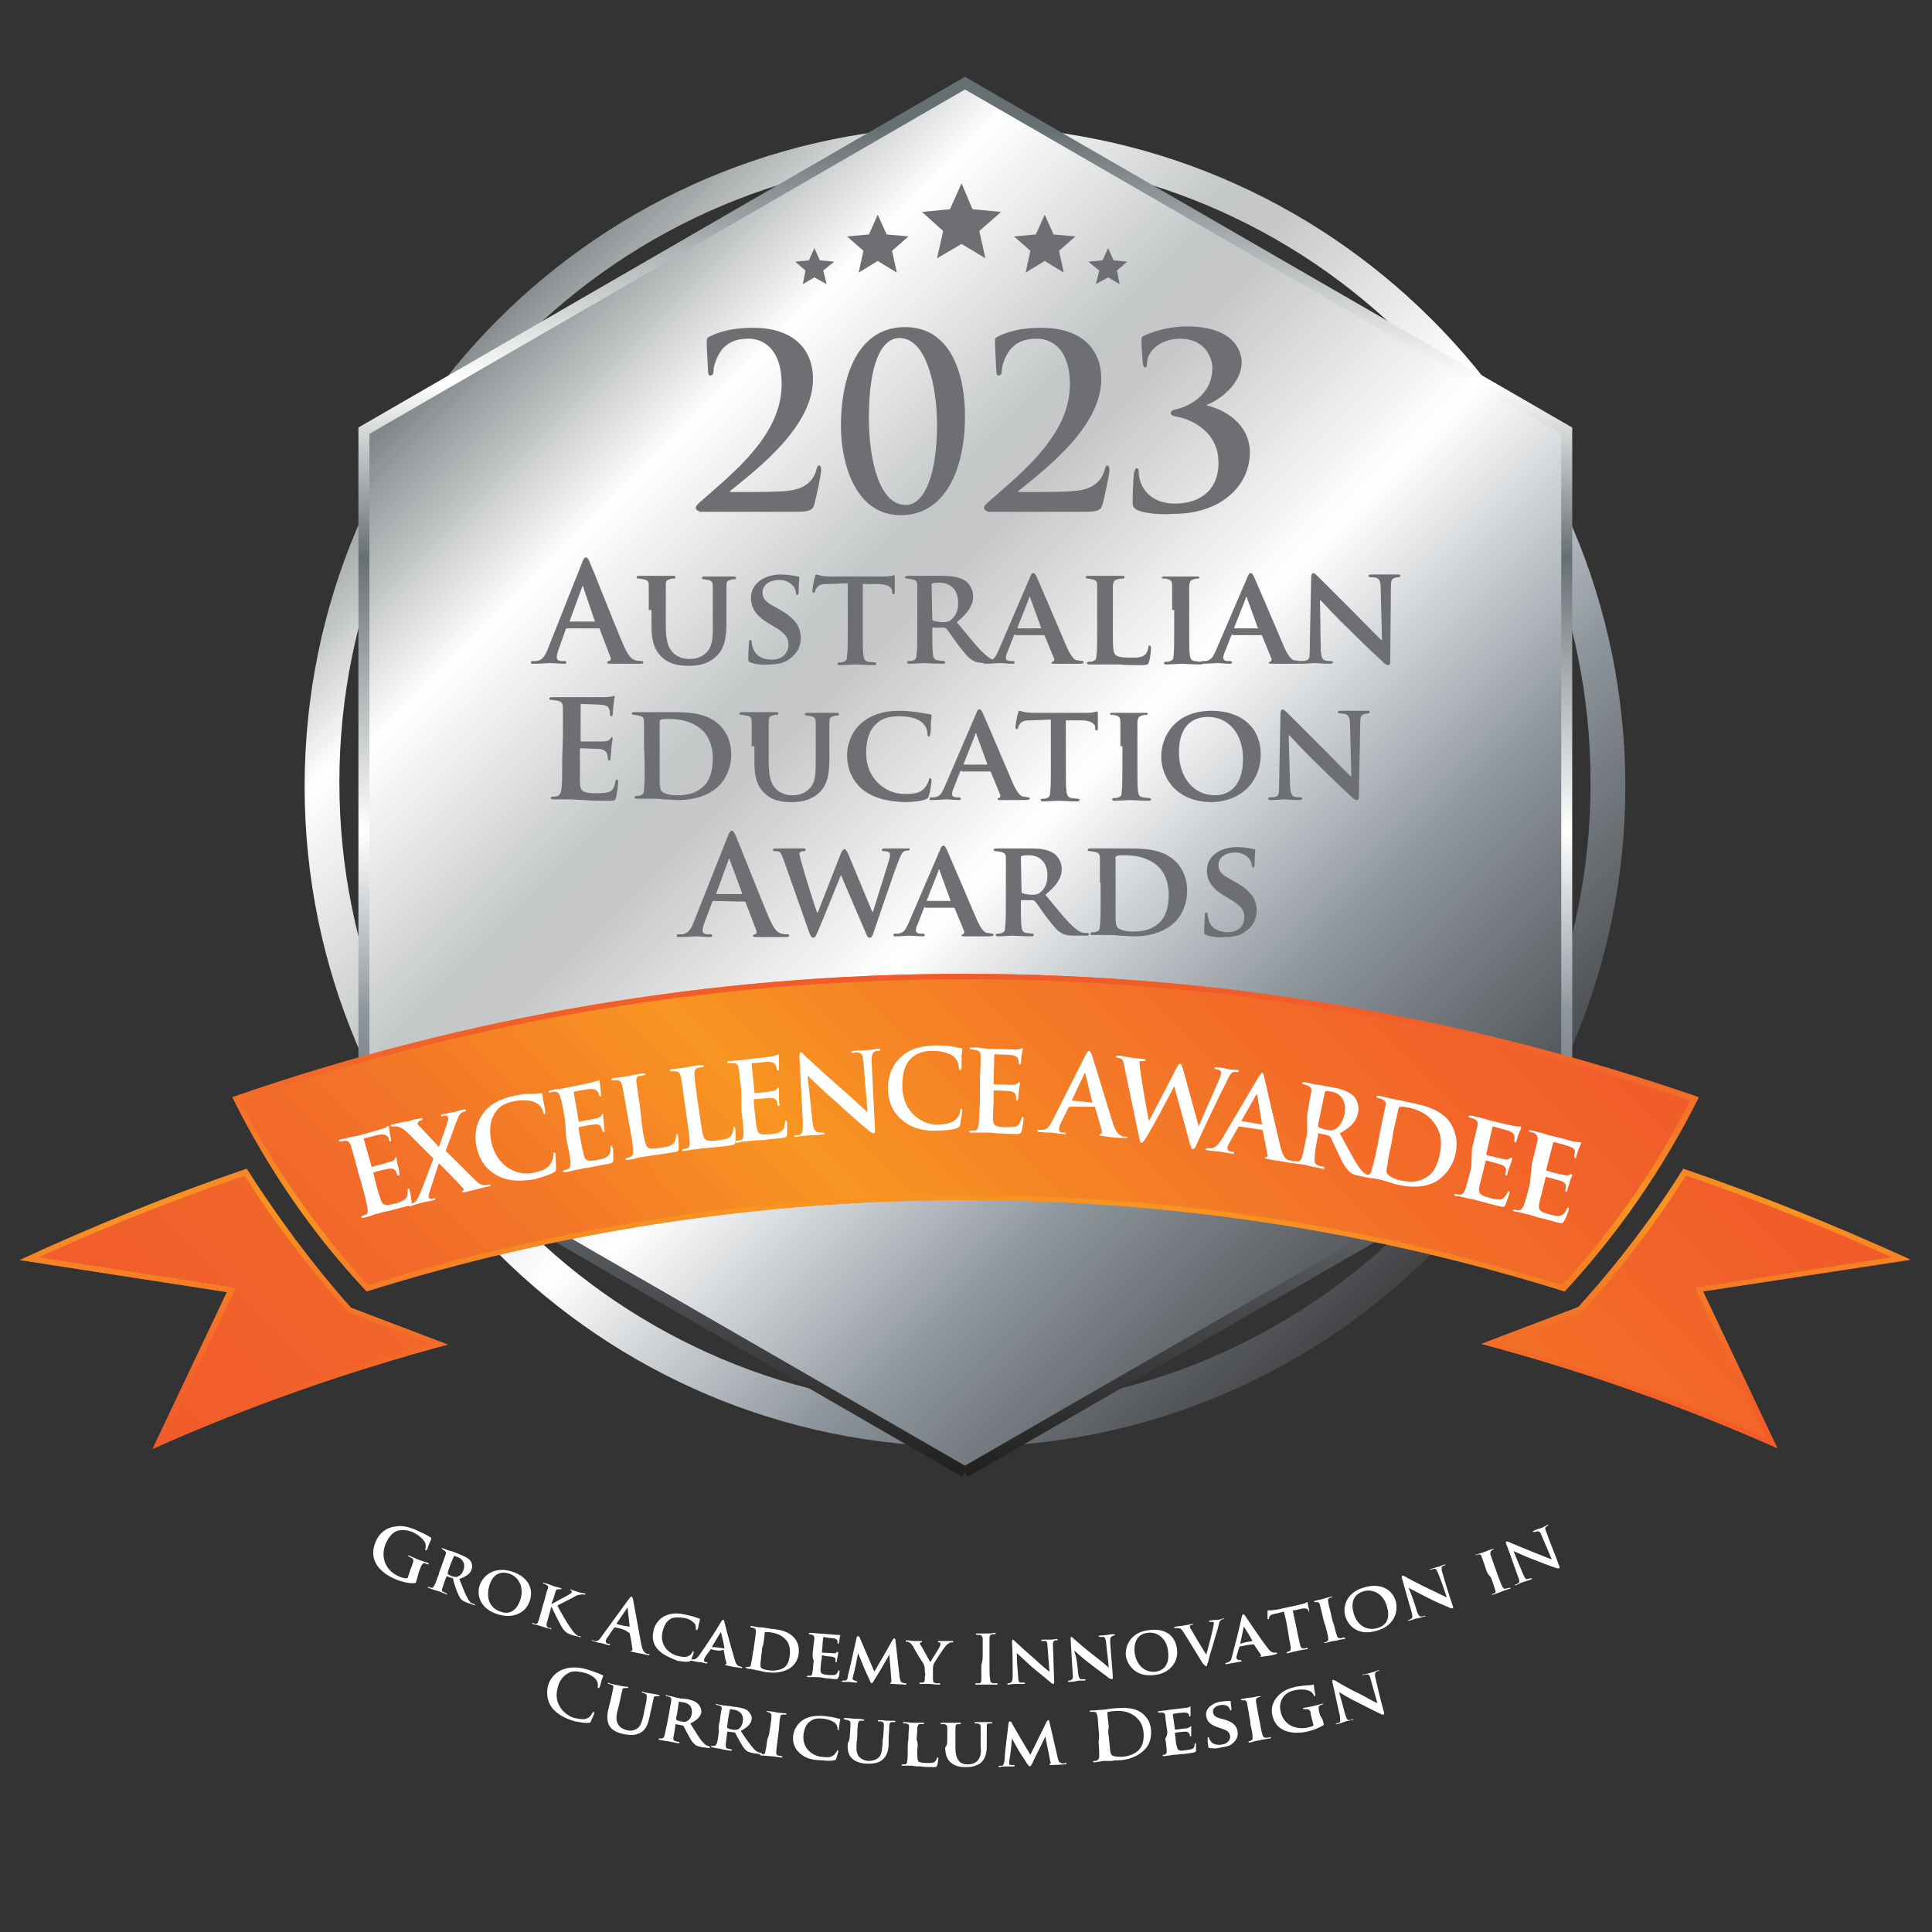 <?xml version="1.0" encoding="utf-8"?>
<!-- Generator: Adobe Illustrator 26.0.0, SVG Export Plug-In . SVG Version: 6.00 Build 0)  -->
<svg version="1.1" id="Layer_1" xmlns="http://www.w3.org/2000/svg" xmlns:xlink="http://www.w3.org/1999/xlink" x="0px" y="0px"
	 viewBox="0 0 283.5 283.5" style="enable-background:new 0 0 283.5 283.5;" xml:space="preserve">
<rect x="0" y="0" width="283.5" height="283.5" fill="#333333" stroke="none"/>
<style type="text/css">
	.st0{fill:#FFFFFF;}
	.st1{fill:url(#SVGID_1_);}
	
		.st2{fill:url(#SVGID_00000058562419077567120940000017822521022320706215_);stroke:url(#SVGID_00000160175768062124160690000017908822449044411319_);stroke-width:1.611;stroke-miterlimit:10;}
	.st3{fill:url(#SVGID_00000020377341103061297210000007183400160964878725_);}
	.st4{fill:url(#SVGID_00000003804944153154434790000001885168250538659243_);}
	.st5{fill:#6E6F72;}
	.st6{enable-background:new    ;}
</style>
<g>
	<g>
		<path class="st0" d="M61.1,232c-0.1,0.3-0.1,0.3-0.3,0.3c-0.8,0.1-1.8-0.2-2.6-0.5c-2.5-1-4.2-2.9-3.1-5.5
			c0.6-1.5,1.8-2.2,2.9-2.3c1.1-0.2,2,0.1,2.8,0.4c0.7,0.3,1.5,0.7,1.7,0.8s0.5,0.3,0.7,0.4c0.1,0.1,0.1,0.1,0.1,0.2
			c0,0.1-0.2,0.3-0.6,1.5c-0.1,0.2-0.1,0.2-0.2,0.2c-0.1,0-0.1-0.1-0.1-0.2c0.1-0.2,0.1-0.5,0-0.9c-0.2-0.4-0.8-1.1-1.9-1.6
			c-0.5-0.2-1.3-0.4-2.1-0.2c-0.7,0.2-1.3,0.8-1.8,1.9c-0.8,2-0.1,4,2.1,4.9c0.3,0.1,0.6,0.2,0.9,0.2c0.2,0,0.3-0.1,0.3-0.3
			c0.1-0.3,0.2-0.6,0.3-0.9c0.2-0.5,0.3-0.8,0.4-1.1c0.1-0.3,0.1-0.5-0.2-0.7c-0.1,0-0.2-0.1-0.4-0.2c-0.1,0-0.1-0.1-0.1-0.1
			c0-0.1,0.1-0.1,0.2,0c0.5,0.2,1.1,0.5,1.4,0.6c0.3,0.1,0.8,0.3,1.2,0.4c0.1,0,0.2,0.1,0.2,0.2c0,0.1-0.1,0.1-0.2,0
			c-0.1,0-0.2,0-0.3-0.1c-0.3-0.1-0.4,0.1-0.6,0.4c-0.1,0.3-0.3,0.7-0.4,1.1C61.3,231.3,61.2,231.6,61.1,232z"/>
		<path class="st0" d="M64.8,229.8c0.4-1.2,0.5-1.4,0.6-1.7s0-0.4-0.2-0.6c-0.1,0-0.2-0.1-0.3-0.2c-0.1,0-0.1-0.1-0.1-0.1
			c0-0.1,0.1,0,0.2,0c0.5,0.2,1,0.4,1.2,0.4c0.3,0.1,1.1,0.4,1.3,0.5c0.5,0.2,1.2,0.5,1.5,0.9c0.2,0.2,0.4,0.8,0.2,1.3
			c-0.2,0.6-0.7,1-1.8,1.4c0.5,1.2,0.8,2.1,1.2,2.8c0.3,0.6,0.6,0.8,0.8,0.8c0.1,0,0.1,0.1,0.2,0.1s0.1,0.1,0.1,0.1
			c0,0.1-0.1,0.1-0.2,0c-0.3-0.1-0.6-0.2-0.9-0.3c-0.5-0.2-0.7-0.3-0.9-0.5c-0.3-0.3-0.5-0.8-0.8-1.6c-0.2-0.6-0.4-1.2-0.4-1.4
			c0-0.1-0.1-0.1-0.1-0.1c-0.3-0.1-0.5-0.2-0.8-0.3h-0.1v0.1c-0.3,0.7-0.5,1.4-0.6,1.7c-0.1,0.2-0.1,0.4,0.2,0.5
			c0.1,0.1,0.3,0.1,0.4,0.2c0.1,0,0.1,0.1,0.1,0.1c0,0.1-0.1,0.1-0.2,0c-0.5-0.2-1.2-0.5-1.4-0.5c-0.2-0.1-0.7-0.2-1.1-0.4
			c-0.1,0-0.2-0.1-0.1-0.1c0,0,0.1-0.1,0.2,0c0.1,0,0.2,0.1,0.3,0.1c0.2,0,0.3-0.1,0.4-0.3c0.2-0.3,0.4-1,0.7-1.7
			C64.4,230.8,64.6,230.3,64.8,229.8z M65.7,230.8c0,0.1,0,0.1,0,0.2c0.2,0.1,0.4,0.2,0.6,0.3c0.4,0.1,0.5,0.1,0.7,0.1
			c0.3-0.1,0.8-0.3,1-1c0.4-1.1-0.3-1.7-0.8-1.9c-0.2-0.1-0.4-0.1-0.5-0.2c-0.1,0-0.1,0-0.1,0.1C66.2,229.3,65.9,230,65.7,230.8z"/>
		<path class="st0" d="M70.4,232.6c0.5-1.4,2.1-2.8,4.7-2c2.2,0.7,3.2,2.3,2.7,4.1c-0.5,1.9-2.4,2.9-4.7,2.2
			C70.4,236.1,69.9,234,70.4,232.6z M76.4,234.6c0.5-1.8-0.3-3.2-1.7-3.7c-1-0.3-2.3-0.2-2.9,1.8c-0.5,1.7,0,3.3,1.7,3.8
			C74.2,236.8,75.7,236.9,76.4,234.6z"/>
		<path class="st0" d="M80.9,235.4C81,235.4,81,235.4,80.9,235.4c0.4-0.2,2-1.1,2.4-1.3c0.3-0.2,0.6-0.3,0.6-0.5
			c0-0.1,0-0.2-0.1-0.2s-0.1-0.1-0.1-0.1c0-0.1,0.1-0.1,0.2,0c0.2,0.1,0.7,0.2,0.9,0.3c0.3,0.1,0.8,0.2,1,0.2c0.1,0,0.1,0.1,0.1,0.1
			c0,0.1-0.1,0.1-0.2,0.1s-0.4-0.1-0.5,0c-0.3,0-0.6,0.1-1.1,0.4c-0.3,0.2-2,1-2.3,1.2c0.2,0.5,1.5,2.7,1.8,3.1
			c0.3,0.4,0.6,0.9,1,1.2c0.2,0.2,0.4,0.2,0.5,0.2s0.1,0.1,0.1,0.1c0,0.1-0.1,0.1-0.2,0c-0.3-0.1-0.5-0.1-0.8-0.2
			c-0.3-0.1-0.4-0.1-0.6-0.2c-0.5-0.2-0.7-0.4-1-0.8c-0.3-0.4-1.5-2.8-1.6-3.1c0,0,0-0.1-0.1-0.1l0,0c-0.1,0.2-0.1,0.5-0.2,0.7
			c-0.2,0.7-0.4,1.4-0.5,1.8c0,0.2,0,0.4,0.2,0.5c0.1,0.1,0.3,0.1,0.4,0.1s0.1,0.1,0.1,0.1c0,0.1-0.1,0.1-0.2,0
			c-0.5-0.1-1.1-0.3-1.4-0.4c-0.2-0.1-0.8-0.2-1.1-0.3c-0.1,0-0.2-0.1-0.1-0.1c0,0,0.1-0.1,0.2,0c0.1,0,0.2,0.1,0.3,0.1
			c0.2,0,0.3-0.1,0.4-0.4c0.1-0.3,0.3-1,0.5-1.7c0.1-0.5,0.3-1,0.4-1.4c0.3-1.2,0.4-1.5,0.5-1.7c0.1-0.3,0-0.4-0.3-0.6
			c-0.1,0-0.2-0.1-0.3-0.1c-0.1,0-0.1-0.1-0.1-0.1c0-0.1,0.1-0.1,0.2,0c0.5,0.1,1,0.3,1.2,0.4c0.2,0.1,0.8,0.2,1.1,0.3
			c0.1,0,0.2,0.1,0.2,0.1c0,0.1-0.1,0.1-0.1,0.1c-0.1,0-0.1,0-0.3,0c-0.3,0-0.4,0.1-0.5,0.4S81.4,234.1,80.9,235.4
			C81,235.1,81,235.3,80.9,235.4z"/>
		<path class="st0" d="M90.2,238.8c-0.1,0-0.1,0-0.1,0.1c-0.3,0.4-0.6,0.8-0.9,1.3c-0.2,0.2-0.3,0.4-0.3,0.6c0,0.2,0,0.3,0.3,0.4
			c0.1,0,0.1,0,0.2,0s0.2,0.1,0.1,0.1c0,0.1-0.1,0.1-0.2,0.1c-0.3-0.1-0.8-0.2-1.1-0.3c-0.1,0-0.7-0.1-1.2-0.3
			c-0.1,0-0.2-0.1-0.2-0.1c0-0.1,0.1-0.1,0.1,0c0.1,0,0.2,0,0.3,0.1c0.5,0.1,0.8-0.2,1.1-0.7c1.3-1.8,2.7-3.7,4-5.5
			c0.2-0.3,0.3-0.3,0.4-0.3s0.1,0.1,0.2,0.4c0.1,0.6,0.9,4.9,1.2,6.6c0.2,1,0.5,1.2,0.7,1.3c0.1,0.1,0.3,0.1,0.4,0.1s0.1,0,0.1,0.1
			s-0.1,0.1-0.5,0s-1.1-0.2-2-0.4c-0.2-0.1-0.3-0.1-0.3-0.1c0-0.1,0.1-0.1,0.2-0.1s0.2-0.1,0.1-0.2c-0.1-0.8-0.2-1.5-0.4-2.3
			c0-0.1,0-0.1-0.1-0.1C91.7,239.1,90.9,238.9,90.2,238.8z M92.4,238.7C92.4,238.8,92.4,238.7,92.4,238.7c-0.1-0.9-0.2-1.8-0.3-2.7
			v-0.1c0,0-0.1,0-0.1,0.1c-0.5,0.7-1,1.5-1.5,2.2v0.1C91.1,238.5,91.7,238.6,92.4,238.7z"/>
		<path class="st0" d="M96.5,242c-0.8-0.9-0.8-1.9-0.6-2.7c0.1-0.6,0.5-1.5,1.5-2.1c0.8-0.4,1.7-0.6,3-0.3c0.6,0.1,0.9,0.2,1.3,0.3
			c0.3,0.1,0.6,0.2,0.9,0.3c0.1,0,0.1,0.1,0.1,0.1c0,0.1,0,0.2-0.1,0.5s-0.1,0.7-0.2,0.9c0,0.1-0.1,0.2-0.2,0.2s-0.1-0.1-0.1-0.2
			c0-0.3,0-0.6-0.2-0.8c-0.3-0.3-0.8-0.7-1.6-0.8c-0.8-0.1-1.3-0.1-1.8,0.1c-0.8,0.4-1.1,1.2-1.3,2c-0.4,2,1,3.2,2.3,3.5
			c0.8,0.2,1.3,0.2,1.7-0.1c0.2-0.1,0.4-0.4,0.4-0.5s0.1-0.2,0.1-0.1c0.1,0,0.1,0.1,0.1,0.2c0,0.1-0.3,0.8-0.4,1.1
			c-0.1,0.1-0.1,0.2-0.3,0.2c-0.4,0.1-1.1,0-1.7-0.1C98.2,243.2,97.2,242.8,96.5,242z"/>
		<path class="st0" d="M104.3,242C104.2,242,104.2,242.1,104.3,242c-0.3,0.4-0.5,0.7-0.8,1.1c-0.1,0.2-0.2,0.4-0.2,0.5
			s0,0.3,0.3,0.3h0.1c0.1,0,0.1,0.1,0.1,0.1c0,0.1-0.1,0.1-0.2,0.1c-0.3-0.1-0.7-0.2-1-0.2c-0.1,0-0.6-0.1-1.1-0.2
			c-0.1,0-0.2,0-0.2-0.1c0,0,0-0.1,0.1-0.1s0.2,0,0.3,0c0.4,0,0.6-0.2,0.9-0.6c1.1-1.6,2.2-3.2,3.2-4.9c0.1-0.2,0.2-0.3,0.3-0.3
			c0.1,0,0.2,0.1,0.2,0.3c0.1,0.5,1.1,4.2,1.5,5.5c0.2,0.8,0.5,1,0.7,1c0.1,0,0.2,0.1,0.3,0.1c0.1,0,0.1,0,0.1,0.1s-0.1,0.1-0.4,0
			c-0.3,0-1-0.1-1.8-0.3c-0.2,0-0.3-0.1-0.3-0.1s0-0.1,0.1-0.1s0.1-0.1,0.1-0.2c-0.2-0.6-0.3-1.2-0.4-1.8c0-0.1,0-0.1-0.1-0.1
			C105.7,242.3,105,242.2,104.3,242z M106.3,241.9C106.4,241.9,106.4,241.9,106.3,241.9c-0.1-0.8-0.3-1.6-0.5-2.3v-0.1
			c0,0,0,0-0.1,0.1c-0.4,0.7-0.8,1.3-1.2,2v0.1C105.1,241.7,105.7,241.8,106.3,241.9z"/>
		<path class="st0" d="M110.7,241.2c0.2-1.3,0.2-1.5,0.2-1.8s0-0.4-0.3-0.5c-0.1,0-0.2-0.1-0.4-0.1c-0.1,0-0.1-0.1-0.1-0.1
			c0-0.1,0.1-0.1,0.2-0.1c0.5,0.1,1,0.2,1.3,0.2s0.9,0.1,1.5,0.2c1.1,0.1,2.6,0.3,3.5,1.4c0.4,0.5,0.7,1.2,0.6,2.2
			c-0.1,1.1-0.7,1.8-1.3,2.2c-0.5,0.3-1.5,0.8-3.2,0.6c-0.3,0-0.7-0.1-1.1-0.2c-0.4-0.1-0.7-0.1-0.9-0.2c-0.1,0-0.3,0-0.5-0.1
			c-0.2,0-0.5,0-0.6-0.1c-0.1,0-0.2-0.1-0.2-0.1s0-0.1,0.2-0.1c0.1,0,0.2,0,0.3,0c0.2,0,0.3-0.2,0.3-0.4c0.1-0.4,0.2-1,0.3-1.8
			C110.6,242.2,110.6,241.7,110.7,241.2z M111.8,242.3c-0.1,0.9-0.2,1.5-0.2,1.7s0,0.5,0,0.6c0.1,0.2,0.4,0.4,1.2,0.5
			c0.8,0.1,1.5,0,2.1-0.3c0.7-0.4,0.9-1.1,1-2c0.1-1.1-0.2-1.8-0.6-2.2c-0.7-0.8-1.7-1-2.4-1.1c-0.2,0-0.5,0-0.6,0s-0.1,0.1-0.1,0.2
			c0,0.3-0.1,1-0.2,1.6C111.9,241.6,111.8,241.9,111.8,242.3z"/>
		<path class="st0" d="M119.3,242.2c0.1-1.3,0.2-1.5,0.2-1.8s-0.1-0.4-0.3-0.5c-0.1,0-0.2-0.1-0.4-0.1c-0.1,0-0.2,0-0.1-0.1
			c0-0.1,0.1-0.1,0.2-0.1c0.5,0,1,0.1,1.3,0.1s2.3,0.2,2.5,0.2s0.3,0,0.4,0s0.1,0,0.1,0s0.1,0,0.1,0.1s-0.1,0.2-0.1,0.5
			c0,0.1-0.1,0.5-0.1,0.6c0,0,0,0.1-0.1,0.1s-0.1,0-0.1-0.1s0-0.2,0-0.3c-0.1-0.2-0.1-0.3-0.6-0.4c-0.2,0-1.2-0.1-1.4-0.2
			c0,0-0.1,0-0.1,0.1c-0.1,0.7-0.1,1.4-0.2,2.1c0,0.1,0,0.1,0.1,0.1c0.2,0,1.4,0.1,1.6,0.1s0.4,0,0.4-0.1c0.1-0.1,0.1-0.1,0.2-0.1
			c0,0,0.1,0,0.1,0.1s0,0.2-0.1,0.6c0,0.2-0.1,0.5-0.1,0.6s0,0.2-0.1,0.2s-0.1,0-0.1-0.1s0-0.2,0-0.3c0-0.2-0.1-0.3-0.5-0.4
			c-0.2,0-1.2-0.1-1.4-0.2c0,0-0.1,0-0.1,0.1c0,0.2,0,0.5-0.1,0.7c0,0.3-0.1,1-0.1,1.3c0,0.6,0.2,0.7,1.2,0.8c0.2,0,0.6,0,0.9,0
			c0.2-0.1,0.4-0.3,0.5-0.6c0-0.1,0.1-0.1,0.1-0.1c0.1,0,0.1,0.1,0.1,0.2c0,0.2-0.1,0.8-0.2,0.9c-0.1,0.2-0.2,0.2-0.5,0.2
			c-0.7-0.1-1.2-0.1-1.7-0.2c-0.5-0.1-0.8-0.1-1.1-0.1c-0.1,0-0.3,0-0.5,0s-0.5,0-0.6,0s-0.2,0-0.2-0.1c0,0,0-0.1,0.2-0.1
			c0.1,0,0.2,0,0.3,0c0.2,0,0.3-0.2,0.3-0.4c0.1-0.4,0.1-1,0.2-1.8C119.2,243.2,119.2,242.7,119.3,242.2z"/>
		<path class="st0" d="M125.7,240.3c0-0.1,0.1-0.2,0.2-0.2s0.2,0,0.3,0.3c0.7,1.6,1.4,3.3,2.1,4.9c0.9-1.5,1.8-3.1,2.7-4.7
			c0.1-0.1,0.2-0.2,0.2-0.2c0.1,0,0.2,0.1,0.2,0.3c0.2,1.8,0.4,3.5,0.6,5.3c0.1,0.5,0.1,0.8,0.4,0.9c0.3,0.1,0.4,0.1,0.5,0.1
			s0.1,0,0.1,0.1s-0.1,0.1-0.2,0.1c-0.2,0-1.5-0.1-1.9-0.1c-0.2,0-0.3-0.1-0.3-0.1s0-0.1,0.1-0.1s0.1-0.1,0.1-0.4
			c-0.1-1.2-0.2-2.5-0.3-3.7l0,0c-0.7,1.2-1.4,2.5-2.2,3.7c-0.2,0.4-0.3,0.5-0.4,0.5s-0.2-0.2-0.3-0.5c-0.2-0.4-0.8-1.7-0.9-2
			c-0.1-0.2-0.5-1.3-0.8-1.9l0,0c-0.2,1.1-0.4,2.2-0.7,3.3c0,0.1-0.1,0.3-0.1,0.4c0,0.2,0.1,0.2,0.3,0.3c0.2,0,0.2,0.1,0.3,0.1
			c0.1,0,0.1,0.1,0.1,0.1c0,0.1-0.1,0.1-0.2,0.1c-0.4,0-0.8-0.1-1-0.1s-0.6,0-0.9,0c-0.1,0-0.2,0-0.2-0.1c0,0,0.1-0.1,0.2-0.1
			s0.1,0,0.3,0c0.3,0,0.4-0.3,0.4-0.6C124.9,244,125.3,242.1,125.7,240.3z"/>
		<path class="st0" d="M135.7,245c0-0.5-0.1-0.6-0.2-0.9c-0.1-0.1-1.3-2-1.5-2.5c-0.2-0.3-0.4-0.5-0.6-0.6c-0.1-0.1-0.3-0.1-0.4-0.1
			c-0.1,0-0.1,0-0.1-0.1s0.1-0.1,0.2-0.1c0.2,0,0.8,0.1,1.1,0.1c0.2,0,0.6,0,1,0c0.1,0,0.1,0,0.1,0.1s-0.1,0.1-0.2,0.1
			c-0.1,0-0.1,0.1-0.1,0.1c0,0.1,0,0.2,0.1,0.3c0.2,0.3,1.3,2.3,1.4,2.5c0.1-0.2,1.3-2,1.4-2.3c0.1-0.2,0.1-0.3,0.1-0.4
			c0-0.1,0-0.2-0.2-0.2c-0.1,0-0.2,0-0.2-0.1s0.1-0.1,0.2-0.1c0.3,0,0.6,0,0.9,0c0.2,0,0.8,0,1,0c0.1,0,0.2,0,0.2,0.1
			s-0.1,0.1-0.2,0.1c-0.1,0-0.3,0-0.4,0.1c-0.2,0.1-0.3,0.2-0.5,0.4c-0.3,0.3-1.6,2.3-1.8,2.7c-0.1,0.3-0.1,0.6-0.1,0.8s0,0.5,0,0.7
			c0,0.1,0,0.5,0,0.8s0.1,0.4,0.4,0.5c0.1,0,0.3,0,0.5,0c0.1,0,0.2,0.1,0.2,0.1c0,0.1-0.1,0.1-0.2,0.1c-0.6,0-1.2-0.1-1.5-0.1
			c-0.2,0-0.9,0-1.2,0c-0.1,0-0.2,0-0.2-0.1c0,0,0-0.1,0.2-0.1c0.1,0,0.2,0,0.3,0c0.2,0,0.3-0.2,0.3-0.4c0-0.4,0-0.7,0.1-0.8
			C135.7,245.5,135.7,245.2,135.7,245z"/>
		<path class="st0" d="M144.2,242.6c0-1.5,0-1.8,0-2.1s-0.1-0.5-0.4-0.6c-0.1,0-0.2,0-0.4,0c-0.1,0-0.2,0-0.2-0.1s0.1-0.1,0.2-0.1
			c0.4,0,1,0,1.3,0s0.9,0,1.2-0.1c0.1,0,0.2,0,0.2,0.1s-0.1,0.1-0.2,0.1c-0.1,0-0.2,0-0.3,0c-0.3,0.1-0.4,0.2-0.4,0.6
			c0,0.3,0,0.6,0,2.1c0,0.6,0,1.2,0,1.8c0,1,0,1.8,0.1,2.2c0,0.3,0.1,0.4,0.4,0.5c0.1,0,0.4,0,0.5,0s0.2,0,0.2,0.1s-0.1,0.1-0.2,0.1
			c-0.7,0-1.4,0-1.6,0c-0.2,0-0.9,0-1.3,0c-0.1,0-0.2,0-0.2-0.1c0,0,0-0.1,0.2-0.1s0.3,0,0.4,0c0.2,0,0.3-0.2,0.3-0.5
			c0-0.4,0-1.2,0-2.2C144.2,243.8,144.2,243.2,144.2,242.6z"/>
		<path class="st0" d="M149.4,246c0,0.7,0.2,0.9,0.3,0.9c0.2,0,0.3,0,0.5,0c0.1,0,0.2,0,0.2,0.1s-0.1,0.1-0.2,0.1c-0.6,0-1,0-1.2,0
			c-0.1,0-0.5,0-1,0.1c-0.1,0-0.2,0-0.2-0.1l0.1-0.1c0.1,0,0.3,0,0.4-0.1c0.2-0.1,0.3-0.3,0.3-1c0-1.7,0-3.4-0.1-5
			c0-0.2,0.1-0.3,0.1-0.3c0.1,0,0.2,0.1,0.4,0.3c0.1,0.1,1.5,1.4,2.9,2.6c0.6,0.6,1.9,1.7,2.1,1.8l0,0c-0.1-1.3-0.2-2.5-0.3-3.8
			c0-0.5-0.1-0.7-0.3-0.7c-0.1,0-0.4,0-0.5,0s-0.1,0-0.1-0.1s0.1-0.1,0.2-0.1c0.5,0,1,0,1.1,0s0.4,0,0.9-0.1c0.1,0,0.2,0,0.2,0.1
			c0,0,0,0.1-0.1,0.1s-0.2,0-0.3,0c-0.2,0.1-0.3,0.2-0.3,0.7c0.1,1.8,0.1,3.6,0.2,5.4c0,0.2-0.1,0.3-0.1,0.3c-0.2,0-0.3-0.1-0.4-0.2
			c-0.6-0.5-1.8-1.5-2.8-2.3c-1-0.9-2-1.9-2.2-2l0,0C149.2,243.7,149.3,244.8,149.4,246z"/>
		<path class="st0" d="M158.2,245.5c0.1,0.7,0.2,0.8,0.4,0.9c0.2,0,0.3,0,0.5,0c0.1,0,0.2,0,0.2,0.1s-0.1,0.1-0.2,0.1
			c-0.6,0-1,0-1.2,0.1c-0.1,0-0.5,0.1-1,0.1c-0.1,0-0.2,0-0.2-0.1l0.1-0.1c0.1,0,0.3,0,0.4-0.1c0.2-0.1,0.3-0.3,0.2-1
			c-0.1-1.7-0.2-3.4-0.3-5c0-0.2,0-0.3,0.1-0.3s0.2,0.1,0.4,0.3c0.1,0.1,1.6,1.4,3,2.5c0.7,0.5,2,1.6,2.1,1.7l0,0
			c-0.1-1.3-0.3-2.5-0.4-3.8c-0.1-0.5-0.2-0.7-0.4-0.7c-0.1,0-0.4,0-0.5,0s-0.1,0-0.2-0.1c0-0.1,0.1-0.1,0.2-0.1
			c0.5,0,1-0.1,1.1-0.1s0.4-0.1,0.9-0.1c0.1,0,0.2,0,0.2,0.1c0,0,0,0.1-0.1,0.1s-0.2,0-0.3,0.1c-0.2,0.1-0.3,0.2-0.3,0.7
			c0.1,1.8,0.3,3.6,0.4,5.3c0,0.2-0.1,0.3-0.1,0.3c-0.2,0-0.3-0.1-0.4-0.1c-0.6-0.5-1.9-1.4-2.9-2.2c-1.1-0.8-2.1-1.8-2.3-1.9l0,0
			C158,243.2,158.1,244.4,158.2,245.5z"/>
		<path class="st0" d="M165.2,242.9c-0.1-1.4,0.7-3.4,3.4-3.7c2.3-0.3,3.8,0.7,4.1,2.7c0.3,1.9-1,3.7-3.4,3.9
			C166.6,246.1,165.4,244.3,165.2,242.9z M171.4,242.3c-0.2-1.9-1.6-2.9-3-2.7c-1,0.1-2.1,0.8-1.9,2.9c0.2,1.7,1.4,3,3.1,2.8
			C170.3,245.2,171.7,244.7,171.4,242.3z"/>
		<path class="st0" d="M173.6,239.4c-0.3-0.4-0.4-0.5-0.8-0.5c-0.1,0-0.3,0-0.4,0c-0.1,0-0.1,0-0.1-0.1s0.1-0.1,0.2-0.1
			c0.5-0.1,1-0.1,1.3-0.2c0.2,0,0.7-0.1,1.1-0.2c0.1,0,0.2,0,0.2,0c0,0.1,0,0.1-0.1,0.1s-0.3,0.1-0.3,0.1c-0.1,0-0.1,0.1-0.1,0.2
			c0,0.1,0.1,0.3,0.3,0.6c0.7,1.2,1.4,2.4,2.1,3.5l0,0c0.3-0.9,1-3.8,1.1-4.4c0-0.1,0-0.3,0-0.3c0-0.1-0.1-0.1-0.1-0.1
			c-0.1,0-0.2,0-0.4,0c-0.1,0-0.2,0-0.2-0.1s0.1-0.1,0.2-0.1c0.4-0.1,0.8-0.1,1-0.1s0.6-0.1,0.8-0.2c0.1,0,0.2,0,0.2,0
			c0,0.1,0,0.1-0.1,0.1s-0.3,0-0.4,0.2c-0.1,0.1-0.2,0.2-0.3,0.8c-0.2,0.8-0.4,1.3-0.7,2.4c-0.4,1.3-0.7,2.3-0.8,2.8
			c-0.2,0.5-0.2,0.7-0.3,0.7s-0.2-0.1-0.5-0.4C175.6,242.6,174.6,241,173.6,239.4z"/>
		<path class="st0" d="M181.9,241.6C181.9,241.6,181.8,241.6,181.9,241.6c-0.2,0.5-0.3,0.9-0.4,1.3c-0.1,0.2-0.1,0.4,0,0.5
			c0,0.1,0.1,0.2,0.4,0.2h0.1c0.1,0,0.1,0,0.2,0.1c0,0.1,0,0.1-0.1,0.1c-0.3,0.1-0.7,0.1-1,0.2c-0.1,0-0.6,0.1-1.1,0.2
			c-0.1,0-0.2,0-0.2-0.1c0,0,0-0.1,0.1-0.1s0.2,0,0.3-0.1c0.4-0.1,0.5-0.4,0.6-0.9c0.5-1.9,1-3.8,1.4-5.7c0.1-0.3,0.1-0.4,0.2-0.4
			c0.1,0,0.2,0,0.3,0.2c0.3,0.4,2.4,3.6,3.3,4.7c0.5,0.7,0.8,0.7,1,0.7c0.1,0,0.2,0,0.3,0s0.1,0,0.1,0.1s0,0.1-0.4,0.2
			c-0.3,0.1-1,0.2-1.8,0.3c-0.2,0-0.3,0-0.3,0s0-0.1,0.1-0.1s0.1-0.1,0-0.2c-0.3-0.5-0.7-1-1-1.5c0,0-0.1-0.1-0.1,0
			C183.3,241.3,182.6,241.5,181.9,241.6z M183.8,240.8C183.8,240.8,183.8,240.7,183.8,240.8c-0.4-0.7-0.8-1.4-1.2-2
			c0,0,0-0.1-0.1-0.1v0.1c-0.2,0.8-0.3,1.5-0.5,2.3v0.1C182.6,241,183.2,240.9,183.8,240.8z"/>
		<path class="st0" d="M188.4,236.5c-0.4,0.1-0.9,0.2-1.3,0.3c-0.5,0.1-0.7,0.2-0.8,0.4c-0.1,0.1-0.1,0.3-0.1,0.3
			c0,0.1,0,0.1-0.1,0.1s-0.1,0-0.1-0.1s0-1,0-1c0-0.1,0-0.2,0.1-0.2s0.2,0,0.4,0c0.3,0,0.6-0.1,0.9-0.1c1.2-0.3,2.4-0.5,3.6-0.8
			c0.3-0.1,0.5-0.1,0.6-0.2c0.1-0.1,0.2-0.1,0.2-0.1c0.1,0,0.1,0,0.1,0.2s0.2,0.8,0.2,1c0,0.1,0,0.1,0,0.2c-0.1,0-0.1,0-0.1-0.1
			v-0.1c-0.1-0.2-0.4-0.4-1.2-0.2c-0.4,0.1-0.7,0.2-1.1,0.2c0.2,1.1,0.5,2.2,0.7,3.4c0.2,0.8,0.3,1.4,0.4,1.8
			c0.1,0.2,0.2,0.4,0.4,0.4c0.1,0,0.3,0,0.5-0.1c0.1,0,0.2,0,0.2,0.1s-0.1,0.1-0.2,0.1c-0.6,0.1-1.2,0.2-1.5,0.3
			c-0.2,0-0.8,0.2-1.2,0.3c-0.1,0-0.2,0-0.2-0.1c0,0,0-0.1,0.1-0.1s0.2-0.1,0.3-0.1c0.2-0.1,0.2-0.2,0.2-0.5c0-0.4-0.2-1-0.3-1.8
			C188.9,238.7,188.7,237.6,188.4,236.5z"/>
		<path class="st0" d="M194.1,237.2c-0.3-1.3-0.4-1.5-0.4-1.7c-0.1-0.3-0.2-0.4-0.4-0.4c-0.1,0-0.2,0-0.3,0s-0.1,0-0.2-0.1
			c0,0,0.1-0.1,0.2-0.1c0.3-0.1,0.9-0.2,1.2-0.3c0.2-0.1,0.8-0.2,1.1-0.3c0.1,0,0.2,0,0.2,0c0,0.1,0,0.1-0.1,0.1s-0.2,0-0.3,0.1
			c-0.2,0.1-0.3,0.2-0.2,0.5c0,0.3,0.1,0.5,0.4,1.8c0.1,0.5,0.2,1,0.4,1.5c0.2,0.8,0.4,1.5,0.5,1.8c0.1,0.2,0.2,0.3,0.5,0.3
			c0.1,0,0.3-0.1,0.5-0.1c0.1,0,0.2,0,0.2,0.1s0,0.1-0.2,0.1c-0.6,0.1-1.2,0.3-1.5,0.3c-0.2,0-0.8,0.2-1.2,0.3c-0.1,0-0.2,0-0.2,0
			s0-0.1,0.1-0.1s0.2-0.1,0.3-0.1c0.2-0.1,0.2-0.2,0.2-0.5s-0.2-1-0.4-1.8C194.3,238.1,194.2,237.7,194.1,237.2z"/>
		<path class="st0" d="M197.4,237.1c-0.4-1.4,0.2-3.5,2.9-4.2c2.2-0.6,3.9,0.2,4.5,2c0.5,1.9-0.5,3.8-2.8,4.4
			C199.3,240.1,197.8,238.6,197.4,237.1z M203.5,235.7c-0.5-1.8-2-2.6-3.4-2.2c-1,0.3-2,1.1-1.5,3.1c0.4,1.7,1.8,2.8,3.5,2.3
			C202.9,238.7,204.2,238,203.5,235.7z"/>
		<path class="st0" d="M207.9,236.4c0.2,0.6,0.4,0.8,0.6,0.8c0.2,0,0.3,0,0.5-0.1c0.1,0,0.2,0,0.2,0c0,0.1-0.1,0.1-0.2,0.1
			c-0.6,0.2-1,0.3-1.2,0.3c-0.1,0-0.5,0.2-1,0.3c-0.1,0-0.2,0.1-0.2,0c0,0,0-0.1,0.1-0.1s0.3-0.1,0.4-0.2c0.2-0.1,0.2-0.4,0-1.1
			c-0.5-1.6-0.9-3.2-1.4-4.9c0-0.2,0-0.3,0.1-0.3s0.3,0.1,0.5,0.2c0.1,0.1,1.8,1,3.5,1.8c0.8,0.4,2.3,1.1,2.5,1.2l0,0
			c-0.4-1.2-0.8-2.4-1.3-3.6c-0.2-0.5-0.3-0.6-0.5-0.6c-0.1,0-0.4,0.1-0.5,0.1s-0.2,0-0.2,0c0-0.1,0.1-0.1,0.2-0.1
			c0.5-0.1,0.9-0.3,1.1-0.3c0.1,0,0.4-0.2,0.8-0.3c0.1,0,0.2-0.1,0.2,0c0,0,0,0.1-0.1,0.1s-0.2,0.1-0.3,0.1
			c-0.2,0.1-0.2,0.3-0.1,0.8c0.5,1.7,1,3.4,1.6,5.1c0.1,0.2,0,0.3-0.1,0.3c-0.2,0-0.3,0-0.4-0.1c-0.7-0.3-2.2-0.9-3.3-1.5
			c-1.2-0.6-2.5-1.3-2.7-1.4l0,0C207.2,234.2,207.6,235.3,207.9,236.4z"/>
		<path class="st0" d="M218,230.1c-0.4-1.2-0.5-1.4-0.6-1.7s-0.2-0.3-0.4-0.3c-0.1,0-0.2,0-0.3,0.1c-0.1,0-0.1,0-0.2,0
			c0,0,0-0.1,0.2-0.1c0.3-0.1,0.9-0.3,1.2-0.4c0.2-0.1,0.8-0.3,1.1-0.4c0.1,0,0.2,0,0.2,0c0,0.1,0,0.1-0.1,0.1s-0.2,0.1-0.2,0.1
			c-0.2,0.1-0.2,0.3-0.2,0.6c0.1,0.3,0.2,0.5,0.6,1.7c0.2,0.5,0.3,0.9,0.5,1.4c0.3,0.8,0.5,1.4,0.7,1.7c0.1,0.2,0.2,0.3,0.5,0.2
			c0.1,0,0.3-0.1,0.5-0.1c0.1,0,0.2,0,0.2,0c0,0.1,0,0.1-0.1,0.1c-0.6,0.2-1.2,0.4-1.4,0.5s-0.8,0.3-1.1,0.4c-0.1,0-0.2,0-0.2,0
			s0-0.1,0.1-0.1s0.2-0.1,0.3-0.1c0.2-0.1,0.2-0.2,0.1-0.5c-0.1-0.3-0.3-1-0.6-1.8C218.3,231,218.1,230.6,218,230.1z"/>
		<path class="st0" d="M223.5,231c0.3,0.6,0.4,0.8,0.6,0.7c0.2,0,0.3-0.1,0.5-0.1c0.1,0,0.2,0,0.2,0c0,0.1,0,0.1-0.2,0.2
			c-0.6,0.2-1,0.3-1.2,0.4c-0.1,0-0.5,0.2-0.9,0.4c-0.1,0-0.2,0.1-0.2,0c0,0,0-0.1,0.1-0.1s0.3-0.1,0.4-0.2c0.2-0.1,0.2-0.4-0.1-1.1
			c-0.6-1.6-1.1-3.2-1.7-4.7c-0.1-0.2,0-0.3,0-0.3c0.1,0,0.3,0,0.5,0.1c0.1,0.1,1.9,0.8,3.6,1.5c0.8,0.3,2.4,1,2.6,1l0,0
			c-0.5-1.2-1-2.3-1.5-3.5c-0.2-0.5-0.3-0.6-0.6-0.6c-0.1,0-0.3,0.1-0.5,0.1c-0.1,0-0.2,0-0.2,0c0-0.1,0.1-0.1,0.2-0.2
			c0.4-0.2,0.9-0.3,1.1-0.4c0.1,0,0.4-0.2,0.8-0.4c0.1,0,0.2-0.1,0.2,0c0,0,0,0.1-0.1,0.1s-0.2,0.1-0.2,0.1c-0.2,0.2-0.2,0.3,0,0.8
			c0.6,1.7,1.3,3.3,1.9,5c0.1,0.2,0,0.3,0,0.3c-0.1,0.1-0.3,0-0.4,0c-0.7-0.2-2.2-0.8-3.5-1.3s-2.6-1.1-2.8-1.2l0,0
			C222.6,228.9,223.1,230,223.5,231z"/>
		<path class="st0" d="M81,250.6c-0.8-1.1-0.8-2.3-0.6-3.2c0.2-0.7,0.7-1.7,1.9-2.3c0.9-0.4,2-0.6,3.6-0.2c0.7,0.2,1,0.3,1.5,0.5
			c0.4,0.1,0.7,0.3,1,0.4c0.1,0,0.1,0.1,0.1,0.2c0,0.1-0.1,0.2-0.2,0.5s-0.2,0.9-0.3,1c0,0.1-0.1,0.2-0.2,0.2s-0.1-0.1-0.1-0.2
			c0.1-0.3,0-0.7-0.2-1c-0.3-0.4-1-0.9-2-1.1c-0.9-0.2-1.6-0.2-2.1,0.1c-0.9,0.5-1.4,1.3-1.6,2.3c-0.6,2.3,1.1,3.9,2.5,4.3
			c1,0.2,1.6,0.3,2.1-0.1c0.2-0.1,0.4-0.4,0.5-0.6c0.1-0.1,0.1-0.2,0.2-0.2s0.1,0.1,0.1,0.2c0,0.1-0.4,0.9-0.5,1.2
			c-0.1,0.2-0.1,0.2-0.3,0.2c-0.5,0.1-1.3-0.1-2-0.2C83,252.2,81.8,251.6,81,250.6z"/>
		<path class="st0" d="M89.6,249.5c0.3-1.3,0.3-1.5,0.4-1.8c0-0.3,0-0.4-0.3-0.5c-0.1,0-0.2-0.1-0.4-0.1c-0.1,0-0.1-0.1-0.1-0.1
			c0-0.1,0.1-0.1,0.2,0c0.5,0.1,1.1,0.3,1.4,0.3c0.2,0.1,0.9,0.2,1.2,0.2c0.1,0,0.2,0.1,0.2,0.1c0,0.1-0.1,0.1-0.2,0.1s-0.2,0-0.3,0
			c-0.3,0-0.4,0.1-0.4,0.4c-0.1,0.3-0.1,0.5-0.4,1.8c-0.1,0.4-0.2,0.8-0.3,1.2c-0.3,1.2-0.1,1.7,0.3,2.2c0.4,0.4,0.8,0.5,1.1,0.6
			c0.4,0.1,0.9,0.1,1.4-0.2c0.6-0.3,0.8-1.1,1-1.9c0.1-0.3,0.1-0.7,0.2-1c0.3-1.3,0.3-1.5,0.3-1.8s0-0.4-0.3-0.5
			c-0.1,0-0.2-0.1-0.3-0.1c-0.1,0-0.2-0.1-0.1-0.1c0-0.1,0.1-0.1,0.2,0c0.5,0.1,1.1,0.2,1.1,0.2c0.1,0,0.7,0.1,1.1,0.2
			c0.1,0,0.2,0.1,0.2,0.1c0,0.1-0.1,0.1-0.2,0.1s-0.2,0-0.3,0c-0.3,0-0.4,0.1-0.4,0.4c-0.1,0.3-0.1,0.5-0.4,1.8
			c-0.1,0.3-0.1,0.6-0.2,0.9c-0.2,0.9-0.5,1.9-1.4,2.3c-0.8,0.4-1.5,0.3-2.2,0.2c-0.5-0.1-1.5-0.3-2.1-1c-0.4-0.5-0.6-1.2-0.4-2.4
			C89.4,250.3,89.5,249.9,89.6,249.5z"/>
		<path class="st0" d="M98.2,251.3c0.2-1.3,0.3-1.5,0.3-1.8s0-0.4-0.3-0.5c-0.1,0-0.2-0.1-0.4-0.1c-0.1,0-0.2-0.1-0.1-0.1
			c0-0.1,0.1-0.1,0.2,0c0.5,0.1,1.1,0.2,1.3,0.3c0.3,0.1,1.2,0.2,1.5,0.2c0.6,0.1,1.3,0.3,1.7,0.7c0.2,0.2,0.6,0.7,0.5,1.3
			s-0.6,1.1-1.6,1.6c0.7,1.1,1.2,2,1.7,2.6s0.8,0.7,0.9,0.7s0.1,0,0.2,0.1c0.1,0,0.1,0.1,0.1,0.1c0,0.1-0.1,0.1-0.2,0.1
			c-0.3,0-0.6-0.1-0.9-0.1c-0.5-0.1-0.8-0.2-1-0.3c-0.4-0.3-0.7-0.7-1.1-1.5c-0.3-0.5-0.6-1.2-0.7-1.3c0-0.1-0.1-0.1-0.2-0.1
			c-0.3-0.1-0.6-0.1-0.9-0.2c0,0-0.1,0-0.1,0.1v0.1c-0.1,0.8-0.2,1.4-0.3,1.8c0,0.3,0,0.4,0.3,0.5c0.1,0,0.3,0.1,0.5,0.1
			c0.1,0,0.1,0.1,0.1,0.1c0,0.1-0.1,0.1-0.2,0.1c-0.6-0.1-1.4-0.3-1.5-0.3c-0.2,0-0.8-0.1-1.2-0.2c-0.1,0-0.2-0.1-0.2-0.1
			s0-0.1,0.2-0.1c0.1,0,0.3,0,0.3,0c0.2,0,0.3-0.1,0.4-0.4c0.1-0.3,0.2-1,0.4-1.8C98,252.3,98.1,251.8,98.2,251.3z M99.2,252.2
			c0,0.1,0,0.1,0.1,0.2c0.2,0.1,0.5,0.2,0.7,0.2c0.4,0.1,0.5,0.1,0.7,0c0.3-0.1,0.7-0.4,0.8-1.1c0.2-1.2-0.6-1.6-1.2-1.7
			c-0.2,0-0.5-0.1-0.6-0.1s-0.1,0-0.1,0.1C99.5,250.5,99.4,251.3,99.2,252.2z"/>
		<path class="st0" d="M105.6,252.6c0.2-1.3,0.2-1.5,0.3-1.8c0-0.3,0-0.4-0.3-0.5c-0.1,0-0.2-0.1-0.4-0.1c-0.1,0-0.2-0.1-0.1-0.1
			c0-0.1,0.1-0.1,0.2,0c0.5,0.1,1.1,0.2,1.3,0.2c0.3,0,1.2,0.2,1.5,0.2c0.6,0.1,1.3,0.2,1.7,0.6c0.2,0.2,0.6,0.7,0.5,1.2
			c-0.1,0.6-0.5,1.1-1.6,1.7c0.7,1.1,1.3,1.9,1.8,2.5c0.5,0.6,0.8,0.6,1,0.7c0.1,0,0.1,0,0.2,0s0.1,0.1,0.1,0.1
			c0,0.1-0.1,0.1-0.2,0.1c-0.3,0-0.6-0.1-0.9-0.1c-0.5-0.1-0.8-0.2-1-0.3c-0.4-0.2-0.7-0.7-1.1-1.4c-0.3-0.5-0.6-1.1-0.7-1.3
			c-0.1-0.1-0.1-0.1-0.2-0.1c-0.3,0-0.6-0.1-0.9-0.1c0,0-0.1,0-0.1,0.1v0.1c-0.1,0.8-0.2,1.4-0.2,1.8c0,0.3,0,0.4,0.3,0.5
			c0.1,0,0.4,0.1,0.5,0.1s0.1,0.1,0.1,0.1c0,0.1-0.1,0.1-0.2,0.1c-0.6-0.1-1.4-0.2-1.5-0.3c-0.2,0-0.8-0.1-1.2-0.2
			c-0.1,0-0.2-0.1-0.2-0.1s0-0.1,0.2-0.1c0.1,0,0.3,0,0.3,0c0.2,0,0.3-0.2,0.4-0.4c0.1-0.3,0.2-1,0.3-1.8
			C105.4,253.5,105.5,253,105.6,252.6z M106.7,253.4c0,0.1,0,0.1,0.1,0.2c0.2,0.1,0.5,0.2,0.7,0.2c0.4,0.1,0.5,0,0.7,0
			c0.3-0.1,0.7-0.5,0.8-1.2c0.2-1.2-0.7-1.6-1.2-1.7c-0.2,0-0.5-0.1-0.6-0.1s-0.1,0-0.1,0.1C106.9,251.7,106.8,252.6,106.7,253.4z"
			/>
		<path class="st0" d="M113,253.6c0.2-1.3,0.2-1.5,0.2-1.8s-0.1-0.4-0.3-0.5c-0.1,0-0.2-0.1-0.3-0.1c-0.1,0-0.2,0-0.1-0.1
			c0,0,0.1-0.1,0.2,0c0.4,0,1,0.1,1.3,0.2c0.2,0,0.9,0.1,1.2,0.1c0.1,0,0.2,0,0.2,0.1s-0.1,0.1-0.2,0.1s-0.2,0-0.3,0
			c-0.3,0-0.4,0.1-0.4,0.4c-0.1,0.3-0.1,0.5-0.2,1.8c-0.1,0.5-0.1,1-0.2,1.5c-0.1,0.8-0.2,1.5-0.2,1.9c0,0.2,0.1,0.4,0.3,0.4
			c0.1,0,0.3,0.1,0.5,0.1c0.1,0,0.2,0.1,0.1,0.1c0,0.1-0.1,0.1-0.2,0.1c-0.6-0.1-1.3-0.2-1.6-0.2c-0.2,0-0.9-0.1-1.3-0.1
			c-0.1,0-0.2-0.1-0.2-0.1s0-0.1,0.2-0.1c0.1,0,0.3,0,0.3,0c0.2,0,0.3-0.1,0.3-0.4c0.1-0.3,0.2-1,0.3-1.8
			C112.9,254.6,112.9,254.1,113,253.6z"/>
		<path class="st0" d="M117.3,257.2c-0.9-0.8-1-1.8-0.9-2.6c0.1-0.6,0.4-1.5,1.4-2.2c0.8-0.5,1.7-0.7,3.1-0.6
			c0.6,0.1,0.9,0.1,1.4,0.2c0.4,0.1,0.7,0.2,0.9,0.2c0.1,0,0.1,0.1,0.1,0.1c0,0.1,0,0.2-0.1,0.5c0,0.3-0.1,0.7-0.1,0.9
			c0,0.1-0.1,0.2-0.1,0.2c-0.1,0-0.1-0.1-0.1-0.2c0-0.3-0.1-0.6-0.3-0.8c-0.3-0.3-0.9-0.6-1.8-0.7c-0.8-0.1-1.4,0-1.8,0.3
			c-0.8,0.5-1,1.3-1.1,2.1c-0.2,2,1.4,3.1,2.7,3.2c0.9,0.1,1.3,0.1,1.8-0.3c0.2-0.2,0.3-0.4,0.4-0.5c0-0.1,0.1-0.2,0.1-0.2
			c0.1,0,0.1,0.1,0.1,0.2s-0.2,0.8-0.3,1.1c-0.1,0.1-0.1,0.2-0.3,0.2c-0.4,0.1-1.1,0.1-1.8,0C119.2,258.3,118.1,258,117.3,257.2z"/>
		<path class="st0" d="M124.7,254.7c0.1-1.3,0.1-1.5,0.1-1.8s-0.1-0.4-0.4-0.5c-0.1,0-0.2,0-0.4-0.1c-0.1,0-0.2,0-0.2-0.1
			s0.1-0.1,0.2-0.1c0.5,0,1.1,0.1,1.4,0.1c0.2,0,0.9,0,1.2,0.1c0.1,0,0.2,0,0.2,0.1s-0.1,0.1-0.2,0.1s-0.2,0-0.3,0
			c-0.2,0-0.3,0.1-0.4,0.4c0,0.3-0.1,0.5-0.1,1.8c0,0.4-0.1,0.8-0.1,1.2c-0.1,1.2,0.1,1.7,0.6,2.1c0.4,0.3,0.9,0.4,1.2,0.4
			c0.4,0,0.9-0.1,1.3-0.4c0.6-0.4,0.6-1.2,0.7-2c0-0.4,0-0.7,0.1-1.1c0.1-1.3,0.1-1.5,0.1-1.8s-0.1-0.4-0.4-0.5c-0.1,0-0.2,0-0.3,0
			s-0.2,0-0.2-0.1s0.1-0.1,0.2-0.1c0.5,0,1.1,0.1,1.1,0.1c0.1,0,0.7,0,1.1,0c0.1,0,0.2,0,0.2,0.1s-0.1,0.1-0.2,0.1
			c-0.1,0-0.2,0-0.3,0c-0.3,0-0.3,0.1-0.4,0.4c0,0.3,0,0.5-0.1,1.8c0,0.3,0,0.6,0,0.9c0,0.9-0.2,1.9-1,2.5c-0.7,0.5-1.5,0.5-2.1,0.5
			c-0.5,0-1.5-0.1-2.2-0.7c-0.5-0.4-0.8-1.1-0.7-2.3C124.6,255.5,124.7,255.1,124.7,254.7z"/>
		<path class="st0" d="M134.6,256.7c0,1.1,0,1.6,0.2,1.8c0.2,0.1,0.5,0.2,1.3,0.2c0.5,0,0.9,0,1.1-0.2c0.1-0.1,0.2-0.3,0.3-0.5
			c0-0.1,0-0.1,0.1-0.1s0.1,0.1,0.1,0.2s-0.1,0.7-0.2,1c-0.1,0.2-0.1,0.2-0.6,0.2c-0.7,0-1.3,0-1.8-0.1c-0.5,0-0.9,0-1.3-0.1
			c-0.1,0-0.3,0-0.6,0c-0.2,0-0.5,0-0.7,0c-0.1,0-0.2,0-0.2-0.1c0,0,0-0.1,0.2-0.1c0.1,0,0.3,0,0.3,0c0.2,0,0.3-0.2,0.3-0.4
			c0.1-0.4,0.1-1,0.1-1.8c0-0.5,0-1,0.1-1.5c0-1.3,0.1-1.5,0.1-1.8s-0.1-0.4-0.4-0.5c-0.1,0-0.2,0-0.3,0s-0.2,0-0.2-0.1
			s0.1-0.1,0.2-0.1c0.4,0,1,0.1,1.3,0.1c0.2,0,1,0,1.4,0c0.1,0,0.2,0,0.2,0.1s-0.1,0.1-0.2,0.1c-0.1,0-0.3,0-0.4,0
			c-0.3,0-0.3,0.2-0.4,0.5c0,0.3,0,0.5-0.1,1.8C134.7,255.7,134.7,256.2,134.6,256.7z"/>
		<path class="st0" d="M139,255.3c0-1.3,0-1.5,0-1.8s-0.1-0.4-0.4-0.5c-0.1,0-0.2,0-0.4,0c-0.1,0-0.2,0-0.2-0.1s0.1-0.1,0.2-0.1
			c0.5,0,1.1,0,1.4,0c0.2,0,0.9,0,1.2,0c0.1,0,0.2,0,0.2,0.1s-0.1,0.1-0.2,0.1c-0.1,0-0.2,0-0.3,0c-0.2,0-0.3,0.2-0.3,0.5
			s0,0.5,0,1.8c0,0.4,0,0.8,0,1.2c0,1.2,0.3,1.7,0.7,2.1c0.4,0.3,0.9,0.3,1.2,0.3c0.4,0,0.9-0.1,1.3-0.5c0.5-0.5,0.6-1.2,0.5-2.1
			c0-0.4,0-0.7,0-1.1c0-1.3,0-1.5,0-1.8s-0.1-0.4-0.4-0.5c-0.1,0-0.2,0-0.3,0s-0.2,0-0.2-0.1s0.1-0.1,0.2-0.1c0.5,0,1.1,0,1.1,0
			c0.1,0,0.7,0,1.1,0c0.1,0,0.2,0,0.2,0.1s-0.1,0.1-0.2,0.1c-0.1,0-0.2,0-0.3,0c-0.3,0-0.3,0.2-0.3,0.5s0,0.5,0,1.8
			c0,0.3,0,0.6,0,0.9c0,0.9-0.1,1.9-0.9,2.6c-0.7,0.5-1.4,0.6-2.1,0.6c-0.5,0-1.5,0-2.2-0.6c-0.5-0.4-0.9-1-0.9-2.3
			C139,256.1,139,255.7,139,255.3z"/>
		<path class="st0" d="M148,252.8c0-0.1,0.1-0.2,0.2-0.2c0.1,0,0.2,0,0.3,0.3c0.9,1.6,1.8,3.1,2.7,4.6c0.8-1.6,1.6-3.3,2.4-4.9
			c0.1-0.1,0.2-0.2,0.2-0.2c0.1,0,0.2,0.1,0.2,0.3c0.4,1.7,0.8,3.5,1.2,5.2c0.1,0.5,0.2,0.7,0.5,0.8c0.3,0.1,0.4,0.1,0.6,0
			c0.1,0,0.2,0,0.2,0.1s-0.1,0.1-0.2,0.1c-0.2,0-1.6,0.1-2,0.1c-0.2,0-0.3,0-0.3-0.1c0,0,0-0.1,0.1-0.1s0.1-0.1,0-0.4
			c-0.2-1.2-0.5-2.4-0.7-3.6l0,0c-0.6,1.3-1.3,2.6-1.9,3.9c-0.2,0.4-0.3,0.5-0.4,0.5c-0.1,0-0.2-0.2-0.4-0.4
			c-0.2-0.4-1.1-1.7-1.2-1.9c-0.1-0.2-0.7-1.2-1-1.8l0,0c-0.1,1.1-0.2,2.2-0.4,3.3c0,0.2,0,0.3,0,0.4c0,0.2,0.1,0.2,0.3,0.2
			s0.3,0,0.3,0c0.1,0,0.2,0,0.2,0.1s-0.1,0.1-0.2,0.1c-0.4,0-0.9,0-1,0c-0.2,0-0.7,0-1,0.1c-0.1,0-0.2,0-0.2-0.1
			c0,0,0.1-0.1,0.2-0.1c0.1,0,0.1,0,0.3,0c0.3,0,0.3-0.4,0.4-0.7C147.5,256.5,147.8,254.7,148,252.8z"/>
		<path class="st0" d="M161.2,253.8c-0.1-1.5-0.1-1.8-0.2-2.1c-0.1-0.3-0.1-0.5-0.5-0.5c-0.1,0-0.3,0-0.4,0c-0.1,0-0.2,0-0.2-0.1
			s0.1-0.1,0.2-0.1c0.6,0,1.2-0.1,1.5-0.1s1-0.1,1.6-0.2c1.3-0.1,3.1-0.3,4.4,0.7c0.6,0.5,1.2,1.2,1.3,2.4c0.1,1.3-0.3,2.3-0.9,2.9
			c-0.5,0.5-1.5,1.4-3.6,1.6c-0.4,0-0.9,0-1.3,0.1c-0.4,0-0.8,0-1.1,0c-0.1,0-0.4,0-0.6,0.1c-0.3,0-0.5,0.1-0.8,0.1
			c-0.1,0-0.2,0-0.2-0.1s0-0.1,0.2-0.1s0.3,0,0.4-0.1c0.2-0.1,0.3-0.3,0.3-0.6c0-0.4,0-1.2-0.1-2.1
			C161.3,255,161.3,254.4,161.2,253.8z M162.7,254.8c0.1,1.1,0.2,1.8,0.2,2c0,0.2,0.1,0.6,0.2,0.7c0.2,0.2,0.6,0.3,1.5,0.3
			c1.1-0.1,1.9-0.4,2.5-1s0.8-1.6,0.7-2.6c-0.1-1.3-0.8-2-1.3-2.4c-1.1-0.8-2.3-0.8-3.2-0.7c-0.2,0-0.6,0.1-0.7,0.1
			c-0.1,0-0.1,0.1-0.1,0.2c0,0.3,0.1,1.2,0.2,2C162.6,254,162.6,254.4,162.7,254.8z"/>
		<path class="st0" d="M171.2,253.5c-0.2-1.3-0.2-1.5-0.2-1.8c-0.1-0.3-0.2-0.4-0.5-0.4c-0.1,0-0.2,0-0.4,0c-0.1,0-0.2,0-0.2-0.1
			s0.1-0.1,0.2-0.1c0.5-0.1,1.1-0.1,1.4-0.2c0.3,0,2.4-0.3,2.6-0.3c0.2,0,0.3-0.1,0.4-0.1c0.1,0,0.1-0.1,0.1-0.1
			c0.1,0,0.1,0,0.1,0.1s0,0.2,0,0.6c0,0.1,0,0.5,0,0.6c0,0,0,0.1-0.1,0.2c-0.1,0-0.1,0-0.1-0.1s0-0.2-0.1-0.3s-0.2-0.2-0.7-0.2
			c-0.2,0-1.3,0.1-1.5,0.2c0,0-0.1,0-0.1,0.1c0.1,0.7,0.2,1.4,0.3,2.1c0,0.1,0,0.1,0.1,0.1c0.2,0,1.5-0.2,1.7-0.2
			c0.2-0.1,0.4-0.1,0.4-0.2c0.1-0.1,0.1-0.1,0.1-0.1s0.1,0,0.1,0.1s0,0.2,0,0.6c0,0.2,0,0.5,0,0.6s0,0.2-0.1,0.2s-0.1,0-0.1-0.1
			s0-0.2-0.1-0.3c-0.1-0.2-0.2-0.3-0.6-0.3c-0.2,0-1.3,0.1-1.5,0.2c0,0-0.1,0,0,0.1c0,0.2,0.1,0.4,0.1,0.7s0.1,1,0.2,1.2
			c0.1,0.6,0.4,0.7,1.4,0.5c0.3,0,0.7-0.1,0.9-0.2s0.3-0.3,0.3-0.7c0-0.1,0-0.1,0.1-0.1s0.1,0.1,0.1,0.2c0,0.2,0,0.8,0,0.9
			c0,0.2-0.1,0.2-0.5,0.3c-0.7,0.1-1.3,0.2-1.8,0.2c-0.5,0.1-0.8,0.1-1.1,0.1c-0.1,0-0.3,0.1-0.6,0.1c-0.2,0-0.5,0.1-0.7,0.1
			c-0.1,0-0.2,0-0.2-0.1c0,0,0-0.1,0.1-0.1s0.3,0,0.3-0.1c0.2-0.1,0.2-0.2,0.2-0.5c0-0.4-0.1-1-0.2-1.8
			C171.4,254.5,171.3,254,171.2,253.5z"/>
		<path class="st0" d="M177.5,256.5c-0.2,0-0.2-0.1-0.2-0.3c-0.1-0.5-0.1-1-0.1-1.1s0-0.2,0.1-0.2s0.1,0.1,0.1,0.1
			c0,0.1,0.1,0.3,0.2,0.4c0.3,0.6,1.1,0.7,1.7,0.6c0.8-0.1,1.3-0.7,1.2-1.3c-0.1-0.4-0.2-0.7-1.1-1c-0.2-0.1-0.4-0.1-0.6-0.2
			c-1.2-0.4-1.7-0.9-1.8-1.7c-0.2-1,0.8-1.9,2.1-2.1c0.6-0.1,1.1-0.1,1.4-0.1c0.1,0,0.1,0,0.1,0.1s0,0.4,0.1,1c0,0.2,0,0.3-0.1,0.3
			s-0.1,0-0.1-0.1s-0.1-0.3-0.3-0.5c-0.2-0.1-0.5-0.3-1.1-0.2c-0.7,0.1-1.2,0.5-1.1,1.1c0.1,0.4,0.3,0.7,1.2,0.9
			c0.1,0,0.3,0.1,0.4,0.1c1.4,0.4,1.9,1,2,1.8c0.1,0.6-0.1,1.2-0.7,1.7c-0.4,0.4-1,0.5-1.6,0.6C178.6,256.6,178,256.6,177.5,256.5z"
			/>
		<path class="st0" d="M183.3,251.7c-0.2-1.3-0.3-1.5-0.3-1.8c-0.1-0.3-0.2-0.4-0.4-0.4c-0.1,0-0.2,0-0.3,0s-0.2,0-0.2-0.1
			s0.1-0.1,0.2-0.1c0.4-0.1,1-0.2,1.3-0.2c0.2,0,0.8-0.2,1.2-0.2c0.1,0,0.2,0,0.2,0c0,0.1,0,0.1-0.1,0.1s-0.2,0-0.3,0.1
			c-0.3,0.1-0.3,0.2-0.3,0.5s0.1,0.5,0.3,1.8c0.1,0.5,0.2,1,0.3,1.5c0.1,0.8,0.3,1.5,0.4,1.8c0.1,0.2,0.2,0.3,0.5,0.3
			c0.1,0,0.4,0,0.5-0.1c0.1,0,0.2,0,0.2,0.1s-0.1,0.1-0.2,0.1c-0.6,0.1-1.3,0.2-1.6,0.3c-0.2,0-0.9,0.2-1.3,0.3
			c-0.1,0-0.2,0-0.2-0.1c0,0,0-0.1,0.1-0.1s0.3-0.1,0.3-0.1c0.2-0.1,0.2-0.2,0.2-0.5c0-0.4-0.1-1-0.3-1.8
			C183.5,252.6,183.4,252.2,183.3,251.7z"/>
		<path class="st0" d="M194.2,252.9c0.1,0.2,0.1,0.2-0.1,0.3c-0.6,0.4-1.5,0.7-2.3,0.9c-2.4,0.5-4.6-0.1-5.1-2.4
			c-0.3-1.3,0.3-2.4,1.1-3.1c0.8-0.7,1.6-0.9,2.4-1.1c0.6-0.1,1.5-0.2,1.7-0.2s0.5,0,0.8-0.1c0.1,0,0.1,0,0.1,0.1s0,0.3,0.2,1.4
			c0,0.1,0,0.2-0.1,0.2s-0.1,0-0.1-0.1c-0.1-0.2-0.2-0.4-0.5-0.6c-0.3-0.2-1.1-0.4-2.2-0.2c-0.5,0.1-1.2,0.3-1.7,0.9
			c-0.4,0.5-0.7,1.2-0.5,2.2c0.4,1.8,1.9,2.8,4,2.4c0.3-0.1,0.4-0.1,0.7-0.2c0.1-0.1,0.2-0.2,0.1-0.3c-0.1-0.3-0.1-0.5-0.2-0.8
			c-0.1-0.4-0.2-0.7-0.2-1c-0.1-0.3-0.2-0.3-0.5-0.4c-0.1,0-0.2,0-0.4,0c-0.1,0-0.2,0-0.2-0.1s0.1-0.1,0.2-0.1
			c0.5-0.1,1.2-0.2,1.5-0.3s0.8-0.2,1.1-0.3c0.1,0,0.2,0,0.2,0s0,0.1-0.1,0.1s-0.1,0-0.3,0.1c-0.3,0.1-0.3,0.2-0.3,0.5
			s0.1,0.6,0.2,1C194.1,252.3,194.2,252.6,194.2,252.9z"/>
		<path class="st0" d="M197.4,251.6c0.2,0.6,0.3,0.8,0.5,0.8s0.4,0,0.5-0.1c0.1,0,0.2,0,0.2,0c0,0.1-0.1,0.1-0.2,0.1
			c-0.6,0.1-1.1,0.2-1.2,0.3c-0.1,0-0.5,0.2-1,0.3c-0.1,0-0.2,0-0.2,0s0-0.1,0.1-0.1s0.3-0.1,0.4-0.1c0.2-0.1,0.2-0.3,0.1-1.1
			c-0.4-1.6-0.7-3.3-1.1-4.9c0-0.2,0-0.3,0.1-0.3s0.3,0.1,0.5,0.2c0.1,0.1,1.8,1.1,3.5,1.9c0.8,0.4,2.3,1.3,2.5,1.3l0,0
			c-0.3-1.2-0.7-2.4-1-3.6c-0.1-0.5-0.3-0.6-0.5-0.6c-0.1,0-0.4,0-0.5,0.1c-0.1,0-0.2,0-0.2,0c0-0.1,0.1-0.1,0.2-0.1
			c0.5-0.1,1-0.2,1.2-0.3c0.1,0,0.4-0.1,0.9-0.3c0.1,0,0.2,0,0.2,0s0,0.1-0.1,0.1s-0.2,0-0.3,0.1c-0.2,0.1-0.3,0.3-0.2,0.8
			c0.4,1.7,0.8,3.5,1.3,5.2c0,0.2,0,0.3-0.1,0.3c-0.2,0-0.3,0-0.4-0.1c-0.7-0.3-2.2-1.1-3.4-1.7c-1.3-0.6-2.5-1.4-2.7-1.5l0,0
			C196.8,249.4,197.1,250.5,197.4,251.6z"/>
	</g>
</g>
<g>
	
		<linearGradient id="SVGID_1_" gradientUnits="userSpaceOnUse" x1="57.093" y1="342.893" x2="224.568" y2="510.368" gradientTransform="matrix(1 0 0 1 0 -312)">
		<stop  offset="0" style="stop-color:#FFFFFF"/>
		<stop  offset="5.618000e-03" style="stop-color:#FFFFFF"/>
		<stop  offset="8.882520e-02" style="stop-color:#818789"/>
		<stop  offset="0.219" style="stop-color:#FFFFFF"/>
		<stop  offset="0.358" style="stop-color:#C4C7C8"/>
		<stop  offset="0.393" style="stop-color:#C6C7C8"/>
		<stop  offset="0.539" style="stop-color:#FFFFFF"/>
		<stop  offset="0.716" style="stop-color:#8E969D"/>
		<stop  offset="1" style="stop-color:#211F1F"/>
	</linearGradient>
	<path class="st1" d="M141.6,18.5c-53.5,0-96.9,43.4-96.9,96.9s43.4,96.9,96.9,96.9s96.9-43.4,96.9-96.9S195.1,18.5,141.6,18.5z
		 M141.6,206.6c-50.7,0-91.8-41.1-91.8-91.8S90.9,23,141.6,23s91.8,41.1,91.8,91.8C233.5,165.5,192.3,206.6,141.6,206.6z"/>
	
		<linearGradient id="SVGID_00000046340731969513170870000012445799178461748881_" gradientUnits="userSpaceOnUse" x1="57.995" y1="342.495" x2="229.226" y2="513.726" gradientTransform="matrix(1 0 0 1 0 -312)">
		<stop  offset="0" style="stop-color:#FFFFFF"/>
		<stop  offset="5.618000e-03" style="stop-color:#FFFFFF"/>
		<stop  offset="8.882520e-02" style="stop-color:#818789"/>
		<stop  offset="0.219" style="stop-color:#FFFFFF"/>
		<stop  offset="0.358" style="stop-color:#C4C7C8"/>
		<stop  offset="0.393" style="stop-color:#C6C7C8"/>
		<stop  offset="0.539" style="stop-color:#FFFFFF"/>
		<stop  offset="0.716" style="stop-color:#8E969D"/>
		<stop  offset="1" style="stop-color:#211F1F"/>
	</linearGradient>
	
		<linearGradient id="SVGID_00000043425127544497996810000016837821277536709248_" gradientUnits="userSpaceOnUse" x1="141.65" y1="323.27" x2="141.65" y2="528.698" gradientTransform="matrix(1 0 0 1 0 -312)">
		<stop  offset="3.628780e-02" style="stop-color:#666F72"/>
		<stop  offset="0.219" style="stop-color:#FFFFFF"/>
		<stop  offset="0.343" style="stop-color:#666F72"/>
		<stop  offset="0.539" style="stop-color:#FFFFFF"/>
		<stop  offset="0.668" style="stop-color:#8E969D"/>
		<stop  offset="1" style="stop-color:#211F1F"/>
	</linearGradient>
	
		<polyline style="fill:url(#SVGID_00000046340731969513170870000012445799178461748881_);stroke:url(#SVGID_00000043425127544497996810000016837821277536709248_);stroke-width:1.611;stroke-miterlimit:10;" points="
		141.6,216 53.4,165.1 53.4,63.2 141.6,12.2 229.9,63.2 229.9,165.1 141.6,216 	"/>
	<g>
		
			<linearGradient id="SVGID_00000089535721046500902860000009707078677851323323_" gradientUnits="userSpaceOnUse" x1="70.175" y1="572.375" x2="212.975" y2="429.575" gradientTransform="matrix(1 0 0 1 0 -312)">
			<stop  offset="0" style="stop-color:#F15B2B"/>
			<stop  offset="0.108" style="stop-color:#F15F2B"/>
			<stop  offset="0.221" style="stop-color:#F2692A"/>
			<stop  offset="0.336" style="stop-color:#F47927"/>
			<stop  offset="0.452" style="stop-color:#F78E23"/>
			<stop  offset="0.489" style="stop-color:#F89521"/>
			<stop  offset="0.607" style="stop-color:#F58325"/>
			<stop  offset="0.763" style="stop-color:#F36E28"/>
			<stop  offset="0.9" style="stop-color:#F16029"/>
			<stop  offset="1" style="stop-color:#F15A29"/>
		</linearGradient>
		<path style="fill:url(#SVGID_00000089535721046500902860000009707078677851323323_);" d="M280.3,184.9c-10.8-5-21.9-9.5-33.3-13.4
			c-4.2,6.8-9.6,13.9-15.4,20.3c-4.7,1.8-9.5,3.6-14.2,5.4c15,4,29.4,9.1,43.4,15.3l-10.9-23L280.3,184.9z M36.2,171.5
			c-11.4,3.9-22.5,8.4-33.3,13.4l30.4,4.7l-10.9,23c13.9-6.2,28.4-11.3,43.3-15.3l-14.2-5.4C45.8,185.5,40.5,178.3,36.2,171.5z
			 M249.1,161c-33.7-11.7-69.9-18.1-107.5-18.1c-37.7,0-73.8,6.4-107.5,18.1c5.2,10.5,11.8,20.1,19.7,28.5
			c27.7-8.7,57.3-13.4,87.9-13.4s60.1,4.7,87.9,13.4C237.3,181.1,244,171.5,249.1,161z"/>
		
			<linearGradient id="SVGID_00000159446758100323947050000014305157018686227644_" gradientUnits="userSpaceOnUse" x1="141.6" y1="454.9" x2="141.6" y2="524.6" gradientTransform="matrix(1 0 0 1 0 -312)">
			<stop  offset="0" style="stop-color:#F15B2B"/>
			<stop  offset="0.108" style="stop-color:#F15F2B"/>
			<stop  offset="0.221" style="stop-color:#F2692A"/>
			<stop  offset="0.336" style="stop-color:#F47927"/>
			<stop  offset="0.452" style="stop-color:#F78E23"/>
			<stop  offset="0.489" style="stop-color:#F89521"/>
			<stop  offset="0.607" style="stop-color:#F58325"/>
			<stop  offset="0.763" style="stop-color:#F36E28"/>
			<stop  offset="0.9" style="stop-color:#F16029"/>
			<stop  offset="1" style="stop-color:#F15A29"/>
		</linearGradient>
		<path style="fill:url(#SVGID_00000159446758100323947050000014305157018686227644_);" d="M141.6,143.7c36.4,0,72.2,6,106.4,17.8
			c-5,9.9-11.3,19-18.8,27.1c-28.3-8.8-57.7-13.2-87.6-13.2s-59.3,4.5-87.6,13.2c-7.5-8.2-13.8-17.3-18.8-27.1
			C69.4,149.7,105.2,143.7,141.6,143.7 M247.4,172.5c10.2,3.5,20.3,7.5,30.2,12l-27.8,4.3l-1.1,0.2l0.5,1l10,21
			c-12.7-5.5-25.8-10.1-39.1-13.8c4-1.5,8-3,11.9-4.6l0.2-0.1l0.1-0.1C237.9,186.2,243.1,179.3,247.4,172.5 M35.9,172.5
			c4.3,6.8,9.5,13.7,15.1,19.9l0.1,0.1l0.2,0.1l11.9,4.6c-13.3,3.7-26.4,8.3-39.1,13.8l10-21l0.5-1l-1.1-0.2l-27.8-4.3
			C15.5,180,25.7,176,35.9,172.5 M141.6,142.9c-37.7,0-73.8,6.4-107.5,18.1c5.2,10.5,11.8,20.1,19.7,28.5
			c27.7-8.7,57.3-13.4,87.9-13.4s60.1,4.7,87.9,13.4c7.9-8.5,14.5-18.1,19.7-28.5C215.5,149.3,179.3,142.9,141.6,142.9L141.6,142.9z
			 M247,171.5c-4.2,6.8-9.6,13.9-15.4,20.3c-4.7,1.8-9.5,3.6-14.2,5.4c15,4,29.4,9.1,43.4,15.3l-10.9-23l30.4-4.7
			C269.5,179.9,258.4,175.4,247,171.5L247,171.5z M36.2,171.5c-11.4,3.9-22.5,8.4-33.3,13.4l30.4,4.7l-10.9,23
			c13.9-6.2,28.4-11.3,43.3-15.3l-14.2-5.4C45.8,185.5,40.5,178.3,36.2,171.5L36.2,171.5z"/>
	</g>
	<g>
		<polygon class="st5" points="141.1,26.9 142.7,30.7 146.9,31.1 143.7,33.9 144.6,37.9 141.1,35.8 137.5,37.9 138.4,33.9 
			135.3,31.1 139.4,30.7 		"/>
		<polygon class="st5" points="153.3,31.5 154.6,34.4 157.8,34.7 155.4,36.8 156.1,40 153.3,38.3 150.5,40 151.2,36.8 148.8,34.7 
			152,34.4 		"/>
		<polygon class="st5" points="162.6,36.4 163.4,38.2 165.4,38.4 163.9,39.7 164.3,41.7 162.6,40.7 160.8,41.7 161.3,39.7 
			159.7,38.4 161.8,38.2 		"/>
		<polygon class="st5" points="128.8,31.5 127.5,34.4 124.3,34.7 126.7,36.8 126,40 128.8,38.3 131.6,40 130.9,36.8 133.3,34.7 
			130.1,34.4 		"/>
		<polygon class="st5" points="119.5,36.4 118.7,38.2 116.7,38.4 118.2,39.7 117.8,41.7 119.5,40.7 121.3,41.7 120.8,39.7 
			122.4,38.4 120.3,38.2 		"/>
	</g>
	<g class="st6">
		<path class="st5" d="M83.2,92.2c-0.1,0-0.1,0-0.2,0.2l-1,2.8c-0.2,0.5-0.3,1-0.3,1.2c0,0.4,0.2,0.6,0.8,0.6h0.3
			c0.2,0,0.3,0,0.3,0.2s-0.1,0.2-0.3,0.2c-0.6,0-1.5-0.1-2.1-0.1c-0.2,0-1.3,0.1-2.4,0.1c-0.3,0-0.4,0-0.4-0.2
			c0-0.1,0.1-0.2,0.2-0.2c0.2,0,0.5,0,0.6,0c0.9-0.1,1.3-0.8,1.7-1.8l5-12.6c0.2-0.6,0.4-0.8,0.6-0.8s0.3,0.2,0.5,0.6
			c0.5,1.1,3.7,9.3,5,12.3c0.8,1.8,1.3,2.1,1.8,2.2c0.3,0.1,0.6,0.1,0.8,0.1c0.2,0,0.3,0,0.3,0.2s-0.2,0.2-0.9,0.2
			c-0.7,0-2.2,0-3.8,0c-0.4,0-0.6,0-0.6-0.2c0-0.1,0.1-0.2,0.3-0.2c0.1,0,0.3-0.2,0.2-0.5L88,92.3c0-0.1-0.1-0.1-0.2-0.1
			C87.8,92.2,83.2,92.2,83.2,92.2z M87.3,91.2C87.4,91.2,87.4,91.1,87.3,91.2l-1.7-5c0-0.1,0-0.2-0.1-0.2s-0.1,0.1-0.1,0.2l-1.8,4.9
			c0,0.1,0,0.1,0.1,0.1H87.3z"/>
		<path class="st5" d="M95.2,89.5c0-2.6,0-3.1,0-3.6c0-0.6-0.2-0.8-0.8-0.9c-0.1,0-0.4-0.1-0.7-0.1c-0.2,0-0.3-0.1-0.3-0.2
			s0.1-0.2,0.4-0.2c0.9,0,2.1,0,2.6,0c0.4,0,1.6,0,2.3,0c0.3,0,0.4,0,0.4,0.2s-0.1,0.2-0.3,0.2c-0.2,0-0.3,0-0.5,0.1
			c-0.5,0.1-0.6,0.3-0.6,0.9c0,0.5,0,1,0,3.6v2.4c0,2.5,0.5,3.4,1.3,4.1c0.8,0.6,1.6,0.7,2.2,0.7c0.8,0,1.7-0.2,2.4-0.9
			c1-0.9,1-2.4,1-4.1v-2.1c0-2.6,0-3.1,0-3.6c0-0.6-0.2-0.8-0.7-0.9c-0.1,0-0.4-0.1-0.6-0.1s-0.3-0.1-0.3-0.2s0.1-0.2,0.4-0.2
			c0.9,0,2.1,0,2.1,0c0.2,0,1.4,0,2.1,0c0.2,0,0.4,0,0.4,0.2s-0.1,0.2-0.3,0.2c-0.2,0-0.3,0-0.5,0.1c-0.5,0.1-0.6,0.3-0.6,0.9
			c0,0.5,0,1,0,3.6v1.8c0,1.9-0.2,3.9-1.7,5.1c-1.2,1-2.6,1.2-3.7,1.2c-0.9,0-2.7,0-4-1.2c-0.9-0.8-1.6-2-1.6-4.5v-2.5H95.2z"/>
		<path class="st5" d="M110.1,97.2c-0.3-0.1-0.3-0.2-0.3-0.6c0-0.9,0.1-2,0.1-2.3s0.1-0.4,0.2-0.4c0.2,0,0.2,0.2,0.2,0.3
			c0,0.2,0.1,0.6,0.2,0.9c0.4,1.3,1.7,1.7,2.8,1.7c1.5,0,2.4-1,2.4-2.2c0-0.7-0.2-1.5-1.7-2.4l-1-0.6c-2.1-1.2-2.8-2.4-2.8-3.9
			c0-2.1,2-3.4,4.4-3.4c1.1,0,2,0.2,2.5,0.3c0.2,0,0.2,0.1,0.2,0.2c0,0.2-0.1,0.7-0.1,2c0,0.4-0.1,0.5-0.2,0.5s-0.2-0.1-0.2-0.3
			c0-0.2-0.1-0.7-0.5-1.1c-0.3-0.3-0.8-0.8-2-0.8c-1.3,0-2.4,0.7-2.4,1.8c0,0.8,0.3,1.4,1.9,2.2l0.7,0.4c2.3,1.3,3,2.6,3,4.1
			c0,1.3-0.5,2.3-1.8,3.2c-0.8,0.6-2,0.7-2.9,0.7C112,97.6,110.9,97.5,110.1,97.2z"/>
		<path class="st5" d="M124.2,85.6l-2.6,0.1c-1,0-1.4,0.1-1.7,0.5c-0.2,0.2-0.3,0.5-0.3,0.6s-0.1,0.2-0.2,0.2s-0.2-0.1-0.2-0.3
			c0-0.3,0.3-1.9,0.4-2.1c0-0.2,0.1-0.3,0.2-0.3s0.3,0.1,0.8,0.2s1.2,0.1,1.8,0.1h7.1c0.6,0,0.9,0,1.2-0.1c0.3,0,0.4-0.1,0.5-0.1
			s0.1,0.1,0.1,0.4c0,0.4,0,1.6,0,2.1c0,0.2-0.1,0.3-0.2,0.3c-0.1,0-0.2-0.1-0.2-0.3v-0.2c0-0.4-0.5-1-2.1-1h-2.2v6.9
			c0,1.6,0,2.9,0.1,3.6c0.1,0.5,0.2,0.8,0.7,0.9c0.2,0,0.6,0.1,0.9,0.1c0.2,0,0.3,0.1,0.3,0.2s-0.1,0.2-0.3,0.2
			c-1.2,0-2.3-0.1-2.8-0.1c-0.4,0-1.6,0.1-2.3,0.1c-0.2,0-0.3-0.1-0.3-0.2s0.1-0.2,0.3-0.2c0.3,0,0.5,0,0.6-0.1
			c0.4-0.1,0.5-0.4,0.5-0.9c0.1-0.7,0.1-2.1,0.1-3.6v-7H124.2z"/>
		<path class="st5" d="M134.6,89.5c0-2.6,0-3.1,0-3.6c0-0.6-0.2-0.8-0.8-0.9c-0.1,0-0.4-0.1-0.7-0.1c-0.2,0-0.3-0.1-0.3-0.2
			s0.1-0.2,0.4-0.2c0.9,0,2,0,2.4,0c0.6,0,2.2,0,2.7,0c1.1,0,2.4,0.1,3.3,0.7c0.5,0.3,1.2,1.2,1.2,2.3c0,1.3-0.7,2.4-2.4,3.8
			c1.6,1.9,2.8,3.5,3.9,4.5c1,1,1.6,1.1,1.9,1.1c0.2,0,0.3,0,0.4,0s0.2,0.1,0.2,0.2s-0.1,0.2-0.3,0.2h-1.7c-1,0-1.5-0.1-1.9-0.3
			c-0.8-0.4-1.4-1.2-2.4-2.5c-0.7-0.9-1.4-2.1-1.7-2.3c-0.1-0.1-0.2-0.1-0.3-0.1h-1.6c-0.1,0-0.1,0-0.1,0.1v0.2c0,1.6,0,2.9,0.1,3.6
			c0.1,0.5,0.1,0.8,0.7,0.9c0.3,0,0.6,0.1,0.9,0.1c0.1,0,0.2,0.1,0.2,0.2s-0.1,0.2-0.4,0.2c-1,0-2.5-0.1-2.7-0.1
			c-0.3,0-1.5,0.1-2.2,0.1c-0.2,0-0.3-0.1-0.3-0.2s0.1-0.2,0.3-0.2c0.3,0,0.5,0,0.6-0.1c0.4-0.1,0.5-0.4,0.5-0.9
			c0.1-0.7,0.1-2.1,0.1-3.6L134.6,89.5L134.6,89.5z M136.8,90.8c0,0.2,0,0.2,0.2,0.3c0.4,0.1,0.9,0.2,1.3,0.2c0.7,0,0.9-0.1,1.2-0.3
			c0.5-0.4,1.1-1.1,1.1-2.5c0-2.4-1.6-3-2.7-3c-0.4,0-0.9,0-1,0.1c-0.1,0-0.2,0.1-0.2,0.2L136.8,90.8L136.8,90.8z"/>
		<path class="st5" d="M149,93.1c-0.1,0-0.1,0-0.2,0.1l-0.9,2.3c-0.2,0.4-0.3,0.8-0.3,1c0,0.3,0.2,0.5,0.7,0.5h0.3
			c0.2,0,0.3,0.1,0.3,0.2s-0.1,0.2-0.3,0.2c-0.6,0-1.4-0.1-2-0.1c-0.2,0-1.1,0.1-2,0.1c-0.2,0-0.3,0-0.3-0.2c0-0.1,0.1-0.2,0.2-0.2
			c0.2,0,0.4,0,0.5,0c0.8-0.1,1.1-0.6,1.5-1.5l4.6-10.7c0.2-0.5,0.3-0.7,0.5-0.7c0.3,0,0.3,0.2,0.5,0.5c0.4,0.9,3.4,7.9,4.5,10.5
			c0.7,1.5,1.2,1.8,1.5,1.8s0.5,0.1,0.7,0.1s0.2,0.1,0.2,0.2s-0.1,0.2-0.8,0.2c-0.6,0-1.9,0-3.4,0c-0.3,0-0.5,0-0.5-0.1
			s0-0.2,0.2-0.2c0.1,0,0.2-0.2,0.2-0.4l-1.4-3.4c0-0.1-0.1-0.1-0.2-0.1H149V93.1z M152.8,92.2C152.9,92.2,152.9,92.2,152.8,92.2
			l-1.6-4.4c0-0.1,0-0.2-0.1-0.2s-0.1,0.1-0.1,0.2l-1.7,4.3c0,0.1,0,0.1,0.1,0.1H152.8z"/>
		<path class="st5" d="M163.3,92.5c0,2.2,0,3.3,0.4,3.6c0.3,0.3,1,0.4,2.3,0.4c0.9,0,1.6,0,2.1-0.5c0.2-0.2,0.4-0.7,0.4-1
			c0-0.2,0.1-0.3,0.2-0.3c0.1,0,0.2,0.2,0.2,0.4s-0.1,1.5-0.3,2c-0.1,0.4-0.2,0.5-1.1,0.5c-1.3,0-2.3,0-3.2-0.1c-0.9,0-1.6,0-2.3,0
			c-0.2,0-0.6,0-1,0s-0.9,0-1.2,0c-0.2,0-0.3-0.1-0.3-0.2s0.1-0.2,0.3-0.2c0.3,0,0.5,0,0.6-0.1c0.4-0.1,0.5-0.4,0.5-0.9
			c0.1-0.7,0.1-2.1,0.1-3.6v-3c0-2.6,0-3.1,0-3.6c0-0.6-0.2-0.8-0.8-0.9c-0.1,0-0.4-0.1-0.6-0.1c-0.2,0-0.3-0.1-0.3-0.2
			s0.1-0.2,0.4-0.2c0.8,0,1.9,0,2.4,0c0.4,0,1.9,0,2.5,0c0.3,0,0.4,0,0.4,0.2s-0.1,0.2-0.3,0.2s-0.5,0-0.7,0.1
			c-0.5,0.1-0.6,0.3-0.7,0.9c0,0.5,0,1,0,3.6L163.3,92.5L163.3,92.5z"/>
		<path class="st5" d="M172,89.5c0-2.6,0-3.1,0-3.6c0-0.6-0.2-0.8-0.6-0.9c-0.2-0.1-0.4-0.1-0.6-0.1c-0.2,0-0.3,0-0.3-0.2
			c0-0.1,0.1-0.1,0.4-0.1c0.7,0,1.9,0,2.4,0c0.4,0,1.6,0,2.3,0c0.2,0,0.4,0,0.4,0.1c0,0.2-0.1,0.2-0.3,0.2s-0.3,0-0.5,0.1
			c-0.5,0.1-0.6,0.3-0.7,0.9c0,0.5,0,1,0,3.6v3c0,1.6,0,3,0.1,3.7c0.1,0.5,0.2,0.7,0.7,0.8c0.2,0,0.6,0.1,0.9,0.1
			c0.2,0,0.3,0.1,0.3,0.2s-0.1,0.2-0.3,0.2c-1.2,0-2.4-0.1-2.8-0.1c-0.4,0-1.6,0.1-2.3,0.1c-0.2,0-0.3-0.1-0.3-0.2s0.1-0.2,0.3-0.2
			c0.3,0,0.5,0,0.6-0.1c0.4-0.1,0.5-0.3,0.5-0.8c0.1-0.7,0.1-2.1,0.1-3.7v-3H172z"/>
		<path class="st5" d="M180.9,93.1c-0.1,0-0.1,0-0.2,0.1l-0.9,2.3c-0.2,0.4-0.3,0.8-0.3,1c0,0.3,0.2,0.5,0.7,0.5h0.3
			c0.2,0,0.3,0.1,0.3,0.2s-0.1,0.2-0.3,0.2c-0.6,0-1.4-0.1-2-0.1c-0.2,0-1.1,0.1-2,0.1c-0.2,0-0.3,0-0.3-0.2c0-0.1,0.1-0.2,0.2-0.2
			c0.2,0,0.4,0,0.5,0c0.8-0.1,1.1-0.6,1.5-1.5l4.6-10.7c0.2-0.5,0.3-0.7,0.5-0.7c0.3,0,0.3,0.2,0.5,0.5c0.4,0.9,3.4,7.9,4.5,10.5
			c0.7,1.5,1.2,1.8,1.5,1.8s0.5,0.1,0.7,0.1s0.2,0.1,0.2,0.2s-0.1,0.2-0.8,0.2c-0.6,0-1.9,0-3.4,0c-0.3,0-0.5,0-0.5-0.1
			s0-0.2,0.2-0.2c0.1,0,0.2-0.2,0.2-0.4l-1.4-3.4c0-0.1-0.1-0.1-0.2-0.1h-4.1V93.1z M184.6,92.2C184.7,92.2,184.7,92.2,184.6,92.2
			l-1.6-4.4c0-0.1,0-0.2-0.1-0.2s-0.1,0.1-0.1,0.2l-1.7,4.3c0,0.1,0,0.1,0.1,0.1H184.6z"/>
		<path class="st5" d="M193.8,95.1c0,1.3,0.3,1.7,0.6,1.8c0.3,0.1,0.6,0.1,0.9,0.1c0.2,0,0.3,0.1,0.3,0.2s-0.2,0.2-0.4,0.2
			c-1.1,0-2-0.1-2.3-0.1c-0.2,0-1,0.1-1.9,0.1c-0.2,0-0.4,0-0.4-0.2c0-0.1,0.1-0.2,0.3-0.2s0.6,0,0.8-0.1c0.5-0.1,0.5-0.6,0.5-2.1
			l0.2-10.1c0-0.3,0.1-0.6,0.3-0.6s0.5,0.3,0.8,0.6c0.2,0.2,2.9,2.9,5.4,5.4c1.2,1.2,3.5,3.6,3.8,3.8h0.1l-0.2-7.6
			c0-1-0.2-1.3-0.6-1.5c-0.3-0.1-0.7-0.1-0.9-0.1s-0.3-0.1-0.3-0.2s0.2-0.2,0.4-0.2c0.9,0,1.9,0,2.2,0c0.2,0,0.9,0,1.7,0
			c0.2,0,0.4,0,0.4,0.2c0,0.1-0.1,0.2-0.3,0.2s-0.3,0-0.5,0.1c-0.5,0.1-0.6,0.4-0.6,1.4L204,97.1c0,0.4-0.1,0.5-0.3,0.5
			c-0.3,0-0.5-0.2-0.7-0.4c-1.1-1-3.3-3.1-5.1-4.9c-1.9-1.8-3.8-3.9-4.1-4.2h-0.1L193.8,95.1z"/>
	</g>
	<g class="st6">
		<path class="st5" d="M82.6,108.1c0-3,0-3.6,0-4.2c0-0.7-0.2-1-0.9-1.1c-0.2,0-0.5-0.1-0.8-0.1c-0.2,0-0.3,0-0.3-0.2
			c0-0.1,0.1-0.2,0.4-0.2c0.5,0,1.1,0,1.6,0s1,0,1.3,0c0.6,0,4.6,0,5,0s0.7-0.1,0.9-0.1c0.1,0,0.2-0.1,0.3-0.1s0.1,0.1,0.1,0.2
			s-0.1,0.4-0.2,1.3c0,0.2-0.1,1.1-0.1,1.3c0,0.1-0.1,0.2-0.2,0.2s-0.2-0.1-0.2-0.3c0-0.1,0-0.5-0.1-0.7c-0.1-0.4-0.3-0.6-1.3-0.7
			c-0.3,0-2.4-0.1-2.8-0.1c-0.1,0-0.1,0.1-0.1,0.2v5.1c0,0.1,0,0.2,0.1,0.2c0.4,0,2.7,0,3.2,0s0.8-0.1,1-0.3
			c0.1-0.2,0.2-0.3,0.3-0.3c0.1,0,0.1,0,0.1,0.2s-0.1,0.4-0.2,1.5c0,0.4-0.1,1.2-0.1,1.3c0,0.2,0,0.4-0.2,0.4
			c-0.1,0-0.2-0.1-0.2-0.2c0-0.2,0-0.5-0.1-0.7c-0.1-0.4-0.4-0.7-1.1-0.8c-0.4,0-2.4-0.1-2.8-0.1c-0.1,0-0.1,0.1-0.1,0.2v1.6
			c0,0.7,0,2.5,0,3.1c0,1.4,0.4,1.7,2.4,1.7c0.5,0,1.4,0,1.9-0.2s0.8-0.7,0.9-1.5c0-0.2,0.1-0.3,0.2-0.3c0.2,0,0.2,0.2,0.2,0.4
			c0,0.5-0.2,1.8-0.3,2.2c-0.1,0.5-0.3,0.5-1.1,0.5c-1.5,0-2.6,0-3.5-0.1c-0.9,0-1.5-0.1-2.1-0.1c-0.2,0-0.7,0-1.1,0
			c-0.5,0-1,0-1.4,0c-0.3,0-0.4-0.1-0.4-0.2s0.1-0.2,0.3-0.2c0.3,0,0.5,0,0.7-0.1c0.4-0.1,0.5-0.5,0.6-1.1c0.1-0.8,0.1-2.4,0.1-4.3
			L82.6,108.1L82.6,108.1z"/>
		<path class="st5" d="M94.5,109.5c0-2.6,0-3.1,0-3.6c0-0.6-0.2-0.8-0.8-0.9c-0.1,0-0.4-0.1-0.7-0.1c-0.2,0-0.3-0.1-0.3-0.2
			s0.1-0.2,0.4-0.2c0.9,0,2,0,2.5,0s1.8,0,2.9,0c2.2,0,5.2,0,7.1,1.9c0.9,0.9,1.7,2.3,1.7,4.3c0,2.1-0.9,3.8-1.9,4.7
			c-0.8,0.8-2.7,2-5.9,2c-0.6,0-1.4-0.1-2.1-0.1c-0.7-0.1-1.3-0.1-1.8-0.1c-0.2,0-0.6,0-1,0s-0.9,0-1.2,0c-0.2,0-0.3-0.1-0.3-0.2
			s0.1-0.2,0.3-0.2c0.3,0,0.5,0,0.6-0.1c0.4-0.1,0.5-0.4,0.5-0.9c0.1-0.7,0.1-2.1,0.1-3.6L94.5,109.5L94.5,109.5z M96.8,111.4
			c0,1.8,0,3.1,0,3.4c0,0.4,0.1,1,0.2,1.2c0.2,0.3,0.9,0.7,2.3,0.7c1.6,0,2.8-0.3,3.8-1.2c1.1-0.9,1.5-2.5,1.5-4.2
			c0-2.2-0.9-3.6-1.6-4.2c-1.6-1.4-3.5-1.6-4.9-1.6c-0.4,0-0.9,0-1.1,0.1s-0.2,0.1-0.2,0.3c0,0.6,0,2,0,3.3
			C96.8,109.2,96.8,111.4,96.8,111.4z"/>
		<path class="st5" d="M110.3,109.5c0-2.6,0-3.1,0-3.6c0-0.6-0.2-0.8-0.8-0.9c-0.1,0-0.4-0.1-0.7-0.1c-0.2,0-0.3-0.1-0.3-0.2
			s0.1-0.2,0.4-0.2c0.9,0,2.1,0,2.6,0c0.4,0,1.6,0,2.3,0c0.3,0,0.4,0,0.4,0.2s-0.1,0.2-0.3,0.2c-0.2,0-0.3,0-0.5,0.1
			c-0.5,0.1-0.6,0.3-0.6,0.9c0,0.5,0,1,0,3.6v2.4c0,2.5,0.5,3.4,1.3,4.1c0.8,0.6,1.6,0.7,2.2,0.7c0.8,0,1.7-0.2,2.4-0.9
			c1-0.9,1-2.4,1-4.1v-2.1c0-2.6,0-3.1,0-3.6c0-0.6-0.2-0.8-0.7-0.9c-0.1,0-0.4-0.1-0.6-0.1s-0.3-0.1-0.3-0.2s0.1-0.2,0.4-0.2
			c0.9,0,2.1,0,2.1,0c0.2,0,1.4,0,2.1,0c0.2,0,0.4,0,0.4,0.2s-0.1,0.2-0.3,0.2c-0.2,0-0.3,0-0.5,0.1c-0.5,0.1-0.6,0.3-0.6,0.9
			c0,0.5,0,1,0,3.6v1.8c0,1.9-0.2,3.9-1.7,5.1c-1.2,1-2.6,1.2-3.7,1.2c-0.9,0-2.7,0-4-1.2c-0.9-0.8-1.6-2-1.6-4.5v-2.5H110.3z"/>
		<path class="st5" d="M126.5,115.8c-1.7-1.5-2.2-3.4-2.2-5c0-1.2,0.4-3.2,2.1-4.7c1.3-1.1,3-1.8,5.6-1.8c1.1,0,1.8,0.1,2.6,0.2
			c0.7,0.1,1.2,0.2,1.8,0.3c0.2,0,0.3,0.1,0.3,0.2s0,0.3-0.1,0.9c0,0.6,0,1.5-0.1,1.8c0,0.2-0.1,0.4-0.2,0.4c-0.1,0-0.2-0.1-0.2-0.4
			c0-0.5-0.2-1.1-0.7-1.6c-0.6-0.6-1.8-1-3.4-1c-1.5,0-2.5,0.3-3.3,1c-1.3,1.1-1.6,2.8-1.6,4.4c0,4,3.1,6,5.5,6
			c1.6,0,2.4-0.1,3.1-0.9c0.3-0.3,0.5-0.8,0.6-1.1c0-0.3,0.1-0.3,0.2-0.3c0.1,0,0.2,0.2,0.2,0.3c0,0.2-0.2,1.7-0.4,2.3
			c-0.1,0.3-0.2,0.4-0.5,0.5c-0.7,0.3-2,0.4-3.2,0.4C130.2,117.6,128.1,117.1,126.5,115.8z"/>
		<path class="st5" d="M141.1,113.1c-0.1,0-0.1,0-0.2,0.1l-0.9,2.3c-0.2,0.4-0.3,0.8-0.3,1c0,0.3,0.2,0.5,0.7,0.5h0.3
			c0.2,0,0.3,0.1,0.3,0.2s-0.1,0.2-0.3,0.2c-0.6,0-1.4-0.1-2-0.1c-0.2,0-1.1,0.1-2,0.1c-0.2,0-0.3,0-0.3-0.2c0-0.1,0.1-0.2,0.2-0.2
			c0.2,0,0.4,0,0.5,0c0.8-0.1,1.1-0.6,1.5-1.5l4.6-10.7c0.2-0.5,0.3-0.7,0.5-0.7c0.3,0,0.3,0.2,0.5,0.5c0.4,0.9,3.4,7.9,4.5,10.5
			c0.7,1.5,1.2,1.8,1.5,1.8s0.5,0.1,0.7,0.1s0.2,0.1,0.2,0.2s-0.1,0.2-0.8,0.2c-0.6,0-1.9,0-3.4,0c-0.3,0-0.5,0-0.5-0.1
			s0-0.2,0.2-0.2c0.1,0,0.2-0.2,0.2-0.4l-1.4-3.4c0-0.1-0.1-0.1-0.2-0.1h-4.1V113.1z M144.9,112.2C145,112.2,145,112.2,144.9,112.2
			l-1.6-4.4c0-0.1,0-0.2-0.1-0.2s-0.1,0.1-0.1,0.2l-1.7,4.3c0,0.1,0,0.1,0.1,0.1H144.9z"/>
		<path class="st5" d="M154,105.6l-2.6,0.1c-1,0-1.4,0.1-1.7,0.5c-0.2,0.2-0.3,0.5-0.3,0.6s-0.1,0.2-0.2,0.2c-0.1,0-0.2-0.1-0.2-0.3
			c0-0.3,0.3-1.9,0.4-2.1c0-0.2,0.1-0.3,0.2-0.3c0.1,0,0.3,0.1,0.8,0.2s1.2,0.1,1.8,0.1h7.1c0.6,0,0.9,0,1.2-0.1
			c0.3,0,0.4-0.1,0.5-0.1s0.1,0.1,0.1,0.4c0,0.4,0,1.6,0,2.1c0,0.2-0.1,0.3-0.2,0.3c-0.1,0-0.2-0.1-0.2-0.3v-0.2c0-0.4-0.5-1-2.1-1
			h-2.2v6.9c0,1.6,0,2.9,0.1,3.6c0.1,0.5,0.2,0.8,0.7,0.9c0.2,0,0.6,0.1,0.9,0.1c0.2,0,0.3,0.1,0.3,0.2s-0.1,0.2-0.3,0.2
			c-1.2,0-2.3-0.1-2.8-0.1c-0.4,0-1.6,0.1-2.3,0.1c-0.2,0-0.3-0.1-0.3-0.2s0.1-0.2,0.3-0.2c0.3,0,0.5,0,0.6-0.1
			c0.4-0.1,0.5-0.4,0.5-0.9c0.1-0.7,0.1-2.1,0.1-3.6v-7H154z"/>
		<path class="st5" d="M164.4,109.5c0-2.6,0-3.1,0-3.6c0-0.6-0.2-0.8-0.6-0.9c-0.2-0.1-0.4-0.1-0.6-0.1c-0.2,0-0.3,0-0.3-0.2
			c0-0.1,0.1-0.1,0.4-0.1c0.7,0,1.9,0,2.4,0c0.4,0,1.6,0,2.3,0c0.2,0,0.4,0,0.4,0.1c0,0.2-0.1,0.2-0.3,0.2s-0.3,0-0.5,0.1
			c-0.5,0.1-0.6,0.3-0.7,0.9c0,0.5,0,1,0,3.6v3c0,1.6,0,3,0.1,3.7c0.1,0.5,0.2,0.7,0.7,0.8c0.2,0,0.6,0.1,0.9,0.1
			c0.2,0,0.3,0.1,0.3,0.2s-0.1,0.2-0.3,0.2c-1.2,0-2.4-0.1-2.8-0.1c-0.4,0-1.6,0.1-2.3,0.1c-0.2,0-0.3-0.1-0.3-0.2s0.1-0.2,0.3-0.2
			c0.3,0,0.5,0,0.6-0.1c0.4-0.1,0.5-0.3,0.5-0.8c0.1-0.7,0.1-2.1,0.1-3.7v-3H164.4z"/>
		<path class="st5" d="M170.4,111c0-2.9,2-6.7,7.4-6.7c4.4,0,7.2,2.5,7.2,6.4s-2.8,7-7.4,7C172.5,117.6,170.4,114,170.4,111z
			 M182.4,111.3c0-3.8-2.3-6.1-5.1-6.1c-2,0-4.3,1-4.3,5.2c0,3.5,2,6.3,5.3,6.3C179.6,116.7,182.4,116.1,182.4,111.3z"/>
		<path class="st5" d="M189.3,115.1c0,1.3,0.3,1.7,0.6,1.8c0.3,0.1,0.6,0.1,0.9,0.1c0.2,0,0.3,0.1,0.3,0.2s-0.2,0.2-0.4,0.2
			c-1.1,0-2-0.1-2.3-0.1c-0.2,0-1,0.1-1.9,0.1c-0.2,0-0.4,0-0.4-0.2c0-0.1,0.1-0.2,0.3-0.2s0.6,0,0.8-0.1c0.5-0.1,0.5-0.6,0.5-2.1
			l0.2-10.1c0-0.3,0.1-0.6,0.3-0.6s0.5,0.3,0.8,0.6c0.2,0.2,2.9,2.9,5.4,5.4c1.2,1.2,3.5,3.6,3.8,3.8h0.1l-0.2-7.6
			c0-1-0.2-1.3-0.6-1.5c-0.3-0.1-0.7-0.1-0.9-0.1s-0.3-0.1-0.3-0.2s0.2-0.2,0.4-0.2c0.9,0,1.9,0,2.2,0c0.2,0,0.9,0,1.7,0
			c0.2,0,0.4,0,0.4,0.2c0,0.1-0.1,0.2-0.3,0.2s-0.3,0-0.5,0.1c-0.5,0.1-0.6,0.4-0.6,1.4l-0.2,10.7c0,0.4-0.1,0.5-0.3,0.5
			c-0.3,0-0.5-0.2-0.7-0.4c-1.1-1-3.3-3.1-5.1-4.9c-1.9-1.8-3.8-3.9-4.1-4.2h-0.1L189.3,115.1z"/>
	</g>
	<g class="st6">
		<path class="st5" d="M104.7,132.2c-0.1,0-0.1,0-0.2,0.2l-1.1,2.9c-0.2,0.5-0.3,1-0.3,1.2c0,0.4,0.2,0.6,0.8,0.6h0.3
			c0.2,0,0.3,0,0.3,0.2s-0.1,0.2-0.3,0.2c-0.6,0-1.5-0.1-2.1-0.1c-0.2,0-1.3,0.1-2.4,0.1c-0.3,0-0.4,0-0.4-0.2
			c0-0.1,0.1-0.2,0.2-0.2c0.2,0,0.5,0,0.6,0c0.9-0.1,1.3-0.8,1.7-1.8l5-12.6c0.2-0.6,0.4-0.8,0.6-0.8s0.3,0.2,0.5,0.6
			c0.5,1.1,3.7,9.3,5,12.3c0.8,1.8,1.3,2.1,1.8,2.2c0.3,0.1,0.6,0.1,0.8,0.1c0.2,0,0.3,0,0.3,0.2s-0.2,0.2-0.9,0.2
			c-0.7,0-2.2,0-3.8,0c-0.4,0-0.6,0-0.6-0.2c0-0.1,0.1-0.2,0.3-0.2c0.1,0,0.3-0.2,0.2-0.5l-1.6-4.2c0-0.1-0.1-0.1-0.2-0.1
			L104.7,132.2L104.7,132.2z M108.8,131.2c0.1,0,0.1-0.1,0.1-0.1l-1.8-4.9c0-0.1,0-0.2-0.1-0.2s-0.1,0.1-0.1,0.2l-1.8,4.9
			c0,0.1,0,0.1,0.1,0.1H108.8z"/>
		<path class="st5" d="M115,126.2c-0.2-0.6-0.4-1-0.6-1.2c-0.2-0.1-0.5-0.1-0.7-0.1s-0.3-0.1-0.3-0.2s0.1-0.2,0.4-0.2
			c0.9,0,1.9,0,2,0s1,0,2,0c0.3,0,0.4,0,0.4,0.2s-0.1,0.2-0.3,0.2c-0.1,0-0.3,0-0.4,0.1c-0.2,0.1-0.2,0.2-0.2,0.3
			c0,0.2,0.2,0.8,0.4,1.6c0.3,1.1,1.9,6.3,2.2,7h0.1l3.4-8.7c0.2-0.5,0.4-0.6,0.5-0.6c0.2,0,0.4,0.3,0.6,0.8l3.5,8.4h0.1
			c0.3-1,1.7-5.5,2.3-7.4c0.1-0.4,0.2-0.7,0.2-1s-0.2-0.5-0.9-0.5c-0.2,0-0.3-0.1-0.3-0.2s0.1-0.2,0.4-0.2c0.9,0,1.7,0,1.9,0
			c0.1,0,0.9,0,1.5,0c0.2,0,0.3,0,0.3,0.1s-0.1,0.2-0.2,0.2c-0.2,0-0.4,0-0.6,0.1c-0.4,0.2-0.6,0.8-1,1.8c-0.8,2.1-2.6,7.5-3.5,10.1
			c-0.2,0.6-0.3,0.8-0.6,0.8c-0.2,0-0.4-0.2-0.6-0.8l-3.6-8.4l0,0c-0.3,0.7-2.7,6.7-3.4,8.3c-0.3,0.7-0.4,0.9-0.7,0.9
			c-0.2,0-0.3-0.2-0.5-0.6L115,126.2z"/>
		<path class="st5" d="M135.8,133.1c-0.1,0-0.1,0-0.2,0.1l-0.9,2.3c-0.2,0.4-0.3,0.8-0.3,1c0,0.3,0.2,0.5,0.7,0.5h0.3
			c0.2,0,0.3,0.1,0.3,0.2c0,0.1-0.1,0.2-0.3,0.2c-0.6,0-1.4-0.1-2-0.1c-0.2,0-1.1,0.1-2,0.1c-0.2,0-0.3,0-0.3-0.2
			c0-0.1,0.1-0.2,0.2-0.2c0.2,0,0.4,0,0.5,0c0.8-0.1,1.1-0.6,1.5-1.5l4.6-10.7c0.2-0.5,0.3-0.7,0.5-0.7c0.3,0,0.3,0.2,0.5,0.5
			c0.4,0.9,3.4,7.9,4.5,10.5c0.7,1.5,1.2,1.8,1.5,1.8s0.5,0.1,0.7,0.1s0.2,0.1,0.2,0.2c0,0.1-0.1,0.2-0.8,0.2c-0.6,0-1.9,0-3.4,0
			c-0.3,0-0.5,0-0.5-0.1s0-0.2,0.2-0.2c0.1,0,0.2-0.2,0.2-0.4l-1.4-3.4c0-0.1-0.1-0.1-0.2-0.1h-4.1V133.1z M139.5,132.2
			C139.6,132.2,139.6,132.2,139.5,132.2l-1.6-4.4c0-0.1,0-0.2-0.1-0.2s-0.1,0.1-0.1,0.2l-1.7,4.3c0,0.1,0,0.1,0.1,0.1H139.5z"/>
		<path class="st5" d="M147.6,129.5c0-2.6,0-3.1,0-3.6c0-0.6-0.2-0.8-0.8-0.9c-0.1,0-0.4-0.1-0.7-0.1c-0.2,0-0.3-0.1-0.3-0.2
			s0.1-0.2,0.4-0.2c0.9,0,2,0,2.4,0c0.6,0,2.2,0,2.7,0c1.1,0,2.4,0.1,3.3,0.7c0.5,0.3,1.2,1.2,1.2,2.3c0,1.3-0.7,2.4-2.4,3.8
			c1.6,1.9,2.8,3.5,3.9,4.5c1,1,1.6,1.1,1.9,1.1c0.2,0,0.3,0,0.4,0s0.2,0.1,0.2,0.2c0,0.1-0.1,0.2-0.3,0.2h-1.7
			c-1,0-1.5-0.1-1.9-0.3c-0.8-0.4-1.4-1.2-2.4-2.5c-0.7-0.9-1.4-2.1-1.7-2.3c-0.1-0.1-0.2-0.1-0.3-0.1h-1.6c-0.1,0-0.1,0-0.1,0.1
			v0.2c0,1.6,0,2.9,0.1,3.6c0.1,0.5,0.1,0.8,0.7,0.9c0.3,0,0.6,0.1,0.9,0.1c0.1,0,0.2,0.1,0.2,0.2c0,0.1-0.1,0.2-0.4,0.2
			c-1,0-2.5-0.1-2.7-0.1c-0.3,0-1.5,0.1-2.2,0.1c-0.2,0-0.3-0.1-0.3-0.2c0-0.1,0.1-0.2,0.3-0.2c0.3,0,0.5,0,0.6-0.1
			c0.4-0.1,0.5-0.4,0.5-0.9c0.1-0.7,0.1-2.1,0.1-3.6L147.6,129.5L147.6,129.5z M149.9,130.8c0,0.2,0,0.2,0.2,0.3
			c0.4,0.1,0.9,0.2,1.3,0.2c0.7,0,0.9-0.1,1.2-0.3c0.5-0.4,1.1-1.1,1.1-2.5c0-2.4-1.6-3-2.7-3c-0.4,0-0.9,0-1,0.1
			c-0.1,0-0.2,0.1-0.2,0.2L149.9,130.8L149.9,130.8z"/>
		<path class="st5" d="M161.4,129.5c0-2.6,0-3.1,0-3.6c0-0.6-0.2-0.8-0.8-0.9c-0.1,0-0.4-0.1-0.7-0.1c-0.2,0-0.3-0.1-0.3-0.2
			s0.1-0.2,0.4-0.2c0.9,0,2,0,2.5,0s1.8,0,2.9,0c2.2,0,5.2,0,7.1,1.9c0.9,0.9,1.7,2.3,1.7,4.3c0,2.1-0.9,3.8-1.9,4.7
			c-0.8,0.8-2.7,2-5.9,2c-0.6,0-1.4-0.1-2.1-0.1c-0.7-0.1-1.3-0.1-1.8-0.1c-0.2,0-0.6,0-1,0s-0.9,0-1.2,0c-0.2,0-0.3-0.1-0.3-0.2
			c0-0.1,0.1-0.2,0.3-0.2c0.3,0,0.5,0,0.6-0.1c0.4-0.1,0.5-0.4,0.5-0.9c0.1-0.7,0.1-2.1,0.1-3.6v-2.7H161.4z M163.7,131.4
			c0,1.8,0,3.1,0,3.4c0,0.4,0.1,1,0.2,1.2c0.2,0.3,0.9,0.7,2.3,0.7c1.6,0,2.8-0.3,3.8-1.2c1.1-0.9,1.5-2.5,1.5-4.2
			c0-2.2-0.9-3.6-1.6-4.2c-1.6-1.4-3.5-1.6-4.9-1.6c-0.4,0-0.9,0-1.1,0.1c-0.2,0.1-0.2,0.1-0.2,0.3c0,0.6,0,2,0,3.3V131.4z"/>
		<path class="st5" d="M177,137.2c-0.3-0.1-0.3-0.2-0.3-0.6c0-0.9,0.1-2,0.1-2.3s0.1-0.4,0.2-0.4c0.2,0,0.2,0.2,0.2,0.3
			c0,0.2,0.1,0.6,0.2,0.9c0.4,1.3,1.7,1.7,2.8,1.7c1.5,0,2.4-1,2.4-2.2c0-0.7-0.2-1.5-1.7-2.4l-1-0.6c-2.1-1.2-2.8-2.4-2.8-3.9
			c0-2.1,2-3.4,4.4-3.4c1.1,0,2,0.2,2.5,0.3c0.2,0,0.2,0.1,0.2,0.2c0,0.2-0.1,0.7-0.1,2c0,0.4-0.1,0.5-0.2,0.5
			c-0.1,0-0.2-0.1-0.2-0.3c0-0.2-0.1-0.7-0.5-1.1c-0.3-0.3-0.8-0.8-2-0.8c-1.3,0-2.4,0.7-2.4,1.8c0,0.8,0.3,1.4,1.9,2.2l0.7,0.4
			c2.3,1.3,3,2.6,3,4.1c0,1.3-0.5,2.3-1.8,3.2c-0.8,0.6-2,0.7-2.9,0.7C178.9,137.6,177.8,137.5,177,137.2z"/>
	</g>
	<g class="st6">
		<path class="st5" d="M102.6,75c-0.2,0-0.5-0.2-0.5-0.5c0-0.3,0.4-0.6,0.7-0.9c4.9-4.3,11.9-9.8,11.9-17.2c0-5.6-3.1-6.7-4.8-6.7
			c-1.5,0-2.7,0.3-3.7,1.3c-0.8,0.8-1.5,2.5-1.5,3.4c0,0.4-0.1,0.7-0.5,0.7c-0.2,0-0.3-0.2-0.3-0.7c0-0.3-0.2-3.2-0.2-4.3
			c0-0.3,0-0.5,0.4-0.7c1.4-0.7,3.3-1.3,6.4-1.3c6.2,0,8.8,3.4,8.8,7.5c0,6.8-7.6,12.8-12.1,16.4c-0.2,0.1-0.1,0.2,0.1,0.2h2.4
			c0.6,0,4.8,0,6.1-0.2c2.4-0.3,3.6-1.5,4-3.1c0.1-0.4,0.2-0.6,0.4-0.6c0.2,0,0.3,0.3,0.3,0.7c0,0.6-0.7,3.8-1,5
			c-0.3,1-0.8,1.1-3.1,1.1H102.6z"/>
		<path class="st5" d="M132.2,75.6c-6.9,0-8.8-8-8.8-13c0-8.2,2.9-14.6,9.4-14.6c7,0,8.8,7.4,8.8,13
			C141.6,69.7,138.2,75.6,132.2,75.6z M132,49.6c-2.6,0-4.5,3.6-4.5,11.7c0,6.1,1.5,12.8,5.4,12.8c2.9,0,4.6-4.8,4.6-11.7
			C137.5,56.3,135.8,49.6,132,49.6z"/>
		<path class="st5" d="M144.9,75c-0.2,0-0.5-0.2-0.5-0.5c0-0.3,0.4-0.6,0.7-0.9c4.9-4.3,11.9-9.8,11.9-17.2c0-5.6-3.1-6.7-4.8-6.7
			c-1.5,0-2.7,0.3-3.7,1.3c-0.8,0.8-1.5,2.5-1.5,3.4c0,0.4-0.1,0.7-0.5,0.7c-0.2,0-0.3-0.2-0.3-0.7c0-0.3-0.2-3.2-0.2-4.3
			c0-0.3,0-0.5,0.4-0.7c1.4-0.7,3.3-1.3,6.4-1.3c6.2,0,8.8,3.4,8.8,7.5c0,6.8-7.6,12.8-12.1,16.4c-0.2,0.1-0.1,0.2,0.1,0.2h2.4
			c0.6,0,4.8,0,6.1-0.2c2.4-0.3,3.6-1.5,4-3.1c0.1-0.4,0.2-0.6,0.4-0.6c0.2,0,0.3,0.3,0.3,0.7c0,0.6-0.7,3.8-1,5
			c-0.3,1-0.8,1.1-3.1,1.1H144.9z"/>
		<path class="st5" d="M166.8,74.8c-0.5-0.3-0.6-0.6-0.6-1c0-1.7,0.1-3.6,0.2-4.4c0.1-0.4,0.2-0.7,0.4-0.7s0.3,0.2,0.3,0.5
			c0,2.3,1.7,4.7,5.3,4.7c3.5,0,6.4-1.8,6.4-6c0-4.7-4.2-6.4-5.9-6.7c-0.9-0.2-1.1-0.3-1.1-0.6c0-0.2,0.2-0.4,0.6-0.5
			c1.6-0.3,5.5-1.9,5.5-6.1c0-1.5-1.1-4.3-4.7-4.3c-2.8,0-4.9,1.7-4.9,3.7c0,0.4-0.1,0.5-0.3,0.5c-0.1,0-0.2-0.1-0.3-0.5
			c-0.1-1.1-0.2-2.7-0.2-3.5c0-0.3,0-0.5,0.5-0.7c1.2-0.5,3.3-1.3,6.2-1.3c6.8,0,8,3.6,8,5.2c0,3.5-3.7,5.8-5.1,6.3v0.1
			c2.6,0.6,6.3,2.7,6.3,6.9c0,4.9-4.3,9-11.1,9C169.6,75.6,167.6,75.2,166.8,74.8z"/>
	</g>
</g>
<g>
	<path class="st0" d="M52.4,171.4c-0.6-2.3-0.8-2.8-0.9-3.3c-0.2-0.5-0.4-0.7-0.9-0.7c-0.1,0-0.4,0.1-0.6,0.1c-0.2,0-0.3,0-0.3-0.1
		s0.1-0.2,0.3-0.2c0.4-0.1,0.9-0.2,1.3-0.3c0.4-0.1,0.8-0.2,1-0.2c0.5-0.1,3.6-1,3.9-1.1c0.3-0.1,0.5-0.2,0.6-0.3
		c0.1,0,0.2-0.1,0.2-0.1c0.1,0,0.1,0,0.1,0.1s0,0.3,0.1,1c0,0.2,0.2,0.8,0.2,1c0,0.1,0,0.2-0.1,0.2s-0.2,0-0.2-0.2
		c0-0.1-0.1-0.4-0.2-0.5c-0.2-0.2-0.4-0.4-1.2-0.3c-0.3,0-1.9,0.5-2.2,0.5c-0.1,0-0.1,0.1-0.1,0.2l1.1,3.9c0,0.1,0.1,0.2,0.2,0.1
		c0.3-0.1,2.1-0.6,2.5-0.7c0.4-0.1,0.6-0.2,0.7-0.4c0.1-0.2,0.1-0.2,0.2-0.3c0.1,0,0.1,0,0.1,0.1s0,0.4,0.2,1.2
		c0.1,0.3,0.2,0.9,0.2,1.1c0,0.1,0.1,0.3-0.1,0.3c-0.1,0-0.2,0-0.2-0.1c-0.1-0.2-0.1-0.4-0.2-0.5c-0.2-0.3-0.4-0.5-1-0.4
		c-0.3,0-1.8,0.4-2.2,0.5c-0.1,0-0.1,0.1-0.1,0.2l0.3,1.2c0.1,0.5,0.5,1.9,0.7,2.4c0.3,1.1,0.6,1.2,2.2,0.8c0.4-0.1,1-0.3,1.4-0.6
		s0.4-0.7,0.4-1.3c0-0.2,0-0.2,0.1-0.3c0.1,0,0.2,0.1,0.2,0.2c0.1,0.4,0.3,1.4,0.3,1.8c0,0.4-0.1,0.5-0.7,0.6
		c-1.2,0.3-2,0.5-2.7,0.7c-0.7,0.1-1.2,0.3-1.6,0.4c-0.2,0-0.5,0.1-0.9,0.3c-0.4,0.1-0.7,0.2-1.1,0.3c-0.2,0.1-0.3,0-0.4-0.1
		c0-0.1,0-0.1,0.2-0.2c0.2-0.1,0.4-0.1,0.5-0.2c0.3-0.1,0.3-0.5,0.2-1c-0.1-0.7-0.4-1.9-0.8-3.3L52.4,171.4z"/>
	<path class="st0" d="M65.4,168.9c0.7,0.6,4.2,4.2,4.7,4.6c0.3,0.3,0.6,0.4,1.1,0.4c0.3,0,0.5,0,0.6-0.1c0.1,0,0.2,0,0.2,0.1
		s-0.1,0.2-0.3,0.2l-0.5,0.1c-0.4,0.1-1.6,0.4-2.8,0.7c-0.4,0.1-0.5,0.1-0.6,0c0-0.1,0-0.2,0.2-0.2c0.1,0,0.1-0.2-0.1-0.4
		c-1.2-1.3-2.5-2.6-3.5-3.6L63,175c-0.1,0.3-0.1,0.5-0.1,0.7c0,0.1,0.2,0.2,0.4,0.2c0.1,0,0.2,0,0.4-0.1c0.1,0,0.2,0,0.2,0.1
		s-0.1,0.2-0.3,0.2l-0.3,0.1c-0.1,0-1.1,0.2-1.5,0.3c-0.3,0.1-1,0.3-1.3,0.4l-0.3,0.1c-0.2,0-0.2,0-0.3-0.1c0-0.1,0.1-0.2,0.2-0.2
		c0.1,0,0.3-0.1,0.6-0.2c0.4-0.2,0.6-0.6,1-1.5l1.9-5l-3.8-3.8c-0.5-0.5-1-0.8-1.6-0.9c-0.3,0-0.5,0-0.7,0c-0.1,0-0.2,0-0.2-0.1
		s0.1-0.2,0.3-0.2c0.4-0.1,1.6-0.4,2.4-0.5c0.2-0.1,1.1-0.3,1.7-0.4c0.2-0.1,0.3,0,0.3,0.1s-0.1,0.2-0.2,0.2c-0.1,0-0.3,0.1-0.4,0.2
		c-0.1,0.1-0.1,0.2-0.1,0.3s0.1,0.3,0.3,0.4c1,1.1,1.9,2,2.8,3c0.3-0.8,1.2-3.3,1.3-3.8c0.1-0.2,0.1-0.5,0-0.6
		c0-0.1-0.2-0.2-0.3-0.2s-0.4,0-0.5,0.1c-0.1,0-0.2,0-0.2-0.1s0.1-0.2,0.3-0.2c0.6-0.1,1.3-0.3,1.6-0.3c0.3-0.1,0.9-0.3,1.5-0.4
		c0.2,0,0.3,0,0.3,0.1s-0.1,0.2-0.2,0.2c-0.2,0-0.3,0.1-0.5,0.2c-0.3,0.2-0.5,0.7-0.8,1.5L65.4,168.9z"/>
	<path class="st0" d="M72.8,172.4c-1.8-1-2.6-2.7-2.9-4.2c-0.2-1.1-0.3-3,0.9-4.7c0.9-1.3,2.3-2.2,4.6-2.7c1-0.2,1.6-0.3,2.3-0.3
		c0.6,0,1.1,0,1.6-0.1c0.2,0,0.3,0,0.3,0.1s0,0.3,0.1,0.9c0.1,0.5,0.3,1.4,0.3,1.7c0,0.2,0,0.4-0.1,0.4s-0.2-0.1-0.2-0.3
		c-0.1-0.5-0.4-1-0.9-1.3c-0.6-0.4-1.9-0.6-3.4-0.3c-1.4,0.3-2.2,0.8-2.7,1.6c-0.9,1.3-0.9,2.8-0.6,4.4c0.8,3.7,4,5,6.1,4.5
		c1.4-0.3,2.2-0.6,2.7-1.5c0.2-0.4,0.3-0.9,0.3-1.1c0-0.3,0-0.3,0.1-0.4c0.1,0,0.2,0.1,0.2,0.2c0,0.2,0.1,1.6,0.1,2.2
		c0,0.3-0.1,0.4-0.3,0.5c-0.6,0.4-1.7,0.7-2.7,1C76.4,173.4,74.5,173.4,72.8,172.4z"/>
	<path class="st0" d="M82.9,164.3c-0.4-2.4-0.5-2.8-0.7-3.3c-0.1-0.5-0.3-0.8-0.8-0.8c-0.1,0-0.4,0-0.6,0.1c-0.2,0-0.3,0-0.3-0.1
		s0.1-0.2,0.3-0.2c0.4-0.1,0.9-0.2,1.3-0.2c0.4-0.1,0.8-0.1,1-0.2c0.5-0.1,3.6-0.7,3.9-0.8s0.5-0.2,0.7-0.2c0.1,0,0.2-0.1,0.2-0.1
		c0.1,0,0.1,0,0.1,0.1s0,0.3,0.1,1c0,0.2,0.1,0.9,0.1,1.1c0,0.1,0,0.2-0.1,0.2s-0.2-0.1-0.2-0.2c0-0.1-0.1-0.4-0.2-0.5
		c-0.2-0.3-0.4-0.4-1.2-0.4c-0.3,0-1.9,0.3-2.2,0.4c-0.1,0-0.1,0.1-0.1,0.2l0.7,4c0,0.1,0,0.2,0.1,0.2c0.3-0.1,2.2-0.4,2.5-0.5
		c0.4-0.1,0.6-0.2,0.7-0.4c0.1-0.1,0.1-0.2,0.2-0.3c0.1,0,0.1,0,0.1,0.1s0,0.4,0.1,1.2c0,0.3,0.1,1,0.1,1.1s0.1,0.3-0.1,0.3
		c-0.1,0-0.2,0-0.2-0.1c0-0.2-0.1-0.4-0.2-0.6c-0.1-0.3-0.4-0.5-1-0.4c-0.3,0-1.9,0.3-2.2,0.4c-0.1,0-0.1,0.1-0.1,0.2l0.2,1.2
		c0.1,0.5,0.4,2,0.5,2.4c0.2,1.1,0.5,1.3,2.1,1c0.4-0.1,1.1-0.2,1.4-0.5c0.4-0.3,0.5-0.6,0.5-1.3c0-0.2,0-0.2,0.1-0.3
		c0.1,0,0.1,0.1,0.2,0.3c0.1,0.4,0.1,1.5,0.1,1.8c0,0.4-0.2,0.5-0.8,0.6c-1.2,0.2-2.1,0.4-2.7,0.5c-0.7,0.1-1.2,0.2-1.6,0.3
		c-0.2,0-0.5,0.1-0.9,0.2c-0.4,0.1-0.8,0.2-1.1,0.2c-0.2,0-0.3,0-0.3-0.1s0-0.1,0.2-0.2c0.2,0,0.4-0.1,0.6-0.2
		c0.3-0.1,0.3-0.5,0.3-1c0-0.7-0.3-1.9-0.6-3.4L82.9,164.3z"/>
	<path class="st0" d="M94.2,165.1c0.3,2,0.5,3.1,0.9,3.3c0.3,0.2,0.7,0.2,2,0c0.8-0.1,1.5-0.3,1.8-0.7c0.2-0.2,0.3-0.7,0.3-1
		c0-0.1,0-0.2,0.1-0.3c0.1,0,0.1,0.1,0.2,0.2c0,0.2,0.1,1.4,0.1,1.9c0,0.4-0.1,0.5-0.9,0.6c-1.1,0.2-2,0.3-2.7,0.4
		c-0.7,0.1-1.3,0.2-1.9,0.3c-0.2,0-0.5,0.1-0.9,0.2c-0.4,0.1-0.8,0.2-1.1,0.2c-0.2,0-0.3,0-0.3-0.1s0-0.1,0.2-0.2
		c0.2,0,0.4-0.1,0.6-0.2c0.3-0.1,0.3-0.5,0.3-0.9c0-0.7-0.2-1.9-0.5-3.4l-0.5-2.8c-0.4-2.4-0.5-2.8-0.6-3.3s-0.3-0.8-0.8-0.8
		c-0.1,0-0.3,0-0.5,0s-0.3,0-0.3-0.1s0.1-0.2,0.3-0.2c0.7-0.1,1.7-0.2,2.2-0.3c0.4-0.1,1.5-0.3,2.1-0.4c0.2,0,0.3,0,0.4,0.1
		c0,0.1-0.1,0.2-0.3,0.2c-0.2,0-0.4,0.1-0.6,0.1c-0.4,0.1-0.5,0.4-0.4,1c0.1,0.5,0.1,1,0.5,3.4L94.2,165.1z"/>
	<path class="st0" d="M102.7,163.8c0.3,2,0.4,3.1,0.8,3.4c0.3,0.2,0.7,0.3,2,0.1c0.8-0.1,1.5-0.2,1.8-0.7c0.2-0.2,0.3-0.7,0.3-1
		c0-0.1,0-0.2,0.1-0.3c0.1,0,0.1,0.1,0.2,0.3c0,0.2,0.1,1.4,0,1.9c0,0.4-0.1,0.5-0.9,0.6c-1.1,0.2-2,0.2-2.7,0.3s-1.3,0.1-1.9,0.2
		c-0.2,0-0.5,0.1-0.9,0.1c-0.4,0.1-0.8,0.1-1.1,0.2c-0.2,0-0.3,0-0.3-0.1s0-0.1,0.2-0.2c0.2,0,0.4-0.1,0.6-0.1
		c0.3-0.1,0.3-0.5,0.3-0.9c0-0.7-0.2-1.9-0.4-3.4l-0.4-2.8c-0.3-2.4-0.4-2.9-0.5-3.4s-0.3-0.8-0.8-0.8c-0.1,0-0.3,0-0.5,0
		s-0.3,0-0.3-0.1s0.1-0.2,0.3-0.2c0.7-0.1,1.8-0.2,2.2-0.3c0.4-0.1,1.5-0.3,2.1-0.3c0.2,0,0.3,0,0.4,0.1c0,0.1-0.1,0.2-0.3,0.2
		c-0.2,0-0.4,0.1-0.6,0.1c-0.4,0.1-0.5,0.4-0.5,1c0,0.5,0.1,1,0.4,3.4L102.7,163.8z"/>
	<path class="st0" d="M108.8,160.2c-0.3-2.4-0.3-2.9-0.4-3.4s-0.2-0.8-0.8-0.8c-0.1,0-0.4,0-0.6,0s-0.3,0-0.3-0.1s0.1-0.2,0.3-0.2
		c0.4,0,0.9-0.1,1.3-0.1s0.8-0.1,1-0.1c0.5-0.1,3.7-0.4,4-0.5s0.5-0.1,0.7-0.2c0.1,0,0.2-0.1,0.2-0.1c0.1,0,0.1,0.1,0.1,0.1
		c0,0.1,0,0.3,0,1c0,0.2,0,0.9,0,1.1c0,0.1,0,0.2-0.1,0.2s-0.2-0.1-0.2-0.2c0-0.1-0.1-0.4-0.2-0.6c-0.1-0.3-0.3-0.4-1.1-0.5
		c-0.3,0-1.9,0.2-2.3,0.2c-0.1,0-0.1,0.1-0.1,0.2l0.4,4c0,0.1,0,0.2,0.1,0.2c0.3,0,2.2-0.2,2.5-0.3c0.4-0.1,0.6-0.1,0.7-0.3
		c0.1-0.1,0.2-0.2,0.2-0.2c0.1,0,0.1,0,0.1,0.1s0,0.4,0,1.2c0,0.3,0,1,0.1,1.1c0,0.1,0,0.3-0.1,0.3s-0.1,0-0.2-0.1
		c0-0.2-0.1-0.4-0.1-0.6c-0.1-0.3-0.4-0.5-1-0.5c-0.3,0-1.9,0.2-2.3,0.2c-0.1,0-0.1,0.1-0.1,0.2l0.1,1.3c0.1,0.5,0.2,2,0.3,2.5
		c0.2,1.1,0.4,1.3,2.1,1.1c0.4,0,1.1-0.1,1.5-0.4c0.4-0.2,0.5-0.6,0.6-1.3c0-0.2,0-0.2,0.1-0.3c0.1,0,0.1,0.1,0.2,0.3
		c0,0.4,0,1.5,0,1.8c-0.1,0.4-0.2,0.4-0.8,0.5c-1.2,0.1-2.1,0.2-2.8,0.3c-0.7,0-1.2,0.1-1.7,0.1c-0.2,0-0.5,0.1-0.9,0.1
		s-0.8,0.1-1.1,0.2c-0.2,0-0.3,0-0.3-0.1s0-0.1,0.2-0.2c0.2,0,0.4-0.1,0.6-0.1c0.3-0.1,0.4-0.5,0.4-0.9c0-0.7-0.1-1.9-0.3-3.4
		L108.8,160.2z"/>
	<path class="st0" d="M119.2,164.4c0.1,1.2,0.4,1.6,0.7,1.7c0.3,0.1,0.6,0.1,0.8,0.1c0.2,0,0.3,0,0.3,0.1s-0.1,0.2-0.4,0.2
		c-1,0.1-1.7,0.1-2,0.1c-0.1,0-0.9,0.1-1.7,0.2c-0.2,0-0.4,0-0.4-0.1s0.1-0.1,0.2-0.1c0.2,0,0.5,0,0.7-0.1c0.4-0.2,0.4-0.6,0.4-2
		l-0.5-9.5c0-0.3,0-0.5,0.2-0.6c0.2,0,0.3,0.2,0.6,0.5c0.2,0.2,2.8,2.6,5.3,4.8c1.2,1,3.5,3.2,3.8,3.4h0.1l-0.6-7.2
		c-0.1-1-0.2-1.3-0.6-1.4c-0.2-0.1-0.6-0.1-0.9,0c-0.2,0-0.3,0-0.3-0.1s0.2-0.2,0.4-0.2c0.8-0.1,1.6-0.1,1.9-0.1
		c0.2,0,0.8-0.1,1.6-0.2c0.2,0,0.4,0,0.4,0.1s-0.1,0.2-0.3,0.2s-0.3,0-0.5,0.1c-0.4,0.2-0.5,0.5-0.5,1.4l0.5,10.1
		c0,0.4,0,0.5-0.2,0.5s-0.4-0.2-0.6-0.3c-1.1-0.9-3.3-2.8-5-4.4c-1.9-1.6-3.8-3.5-4.1-3.8l0,0L119.2,164.4z"/>
	<path class="st0" d="M132.3,164.3c-1.6-1.4-2-3.1-2-4.7c0-1.1,0.3-3,1.8-4.4c1.1-1.1,2.6-1.7,5-1.8c1,0,1.6,0,2.3,0.1
		c0.6,0.1,1.1,0.2,1.6,0.3c0.2,0,0.2,0.1,0.2,0.2c0,0.1,0,0.3-0.1,0.9c0,0.5,0,1.4,0,1.7c0,0.2,0,0.4-0.2,0.4
		c-0.1,0-0.2-0.1-0.2-0.3c0-0.5-0.2-1.1-0.6-1.5c-0.5-0.6-1.8-1-3.3-1c-1.4,0-2.3,0.4-3,1c-1.2,1.1-1.4,2.6-1.4,4.2
		c0,3.8,3,5.7,5.1,5.6c1.4,0,2.3-0.2,2.9-0.9c0.3-0.3,0.5-0.8,0.5-1.1s0.1-0.3,0.2-0.3c0.1,0,0.1,0.1,0.1,0.2c0,0.2-0.2,1.6-0.3,2.1
		c-0.1,0.3-0.1,0.4-0.4,0.5c-0.6,0.3-1.9,0.4-2.9,0.4C135.6,166,133.8,165.6,132.3,164.3z"/>
	<path class="st0" d="M143.8,158.4c0.1-2.4,0.1-2.9,0.1-3.4s-0.1-0.8-0.7-0.9c-0.1,0-0.4-0.1-0.6-0.1c-0.2,0-0.3,0-0.3-0.2
		c0-0.1,0.1-0.1,0.4-0.1c0.4,0,0.9,0,1.3,0.1c0.4,0,0.8,0.1,1,0.1c0.5,0,3.7,0.1,4,0.1s0.6,0,0.7-0.1c0.1,0,0.2-0.1,0.3-0.1
		s0.1,0.1,0.1,0.1c0,0.1-0.1,0.3-0.2,1c0,0.2-0.1,0.9-0.1,1.1c0,0.1-0.1,0.2-0.2,0.2s-0.1-0.1-0.1-0.2c0-0.1,0-0.4-0.1-0.6
		c-0.1-0.3-0.3-0.5-1.1-0.6c-0.3,0-1.9-0.1-2.3-0.1c-0.1,0-0.1,0-0.1,0.2l-0.1,4c0,0.1,0,0.2,0.1,0.2c0.4,0,2.2,0.1,2.6,0.1
		c0.4,0,0.6-0.1,0.8-0.2c0.1-0.1,0.2-0.2,0.3-0.2s0.1,0,0.1,0.1s-0.1,0.3-0.2,1.2c0,0.3-0.1,1-0.1,1.1s0,0.3-0.2,0.3
		c-0.1,0-0.1-0.1-0.1-0.1c0-0.2,0-0.4,0-0.6c-0.1-0.3-0.3-0.6-0.9-0.7c-0.3,0-1.9-0.1-2.3-0.1c-0.1,0-0.1,0.1-0.1,0.2v1.3
		c0,0.5-0.1,2-0.1,2.5c0,1.1,0.2,1.4,1.9,1.4c0.4,0,1.1,0,1.5-0.1c0.4-0.2,0.6-0.5,0.8-1.2c0-0.2,0.1-0.2,0.2-0.2
		c0.1,0,0.1,0.1,0.1,0.3c0,0.4-0.2,1.5-0.3,1.8c-0.1,0.4-0.3,0.4-0.9,0.4c-1.2,0-2.1-0.1-2.8-0.1c-0.7-0.1-1.2-0.1-1.7-0.1
		c-0.2,0-0.5,0-0.9,0s-0.8,0-1.1,0c-0.2,0-0.3-0.1-0.3-0.2c0-0.1,0.1-0.1,0.3-0.1s0.4,0,0.6,0c0.3-0.1,0.4-0.4,0.5-0.9
		c0.1-0.7,0.1-1.9,0.2-3.4L143.8,158.4z"/>
	<path class="st0" d="M157,162.4c-0.1,0-0.1,0-0.2,0.1l-1.1,2.2c-0.2,0.4-0.3,0.8-0.3,1c0,0.3,0.1,0.5,0.6,0.5h0.2
		c0.2,0,0.2,0.1,0.2,0.1c0,0.1-0.1,0.2-0.3,0.1c-0.5,0-1.2-0.1-1.7-0.2c-0.2,0-1.1,0-1.9-0.1c-0.2,0-0.3-0.1-0.3-0.2
		c0-0.1,0.1-0.1,0.2-0.1c0.1,0,0.4,0,0.5,0c0.7,0,1.1-0.5,1.5-1.3l4.9-9.7c0.2-0.4,0.3-0.6,0.5-0.6c0.1,0,0.2,0.2,0.4,0.5
		c0.3,0.9,2.3,7.6,3.1,10.1c0.5,1.5,0.9,1.7,1.3,1.9c0.2,0.1,0.5,0.1,0.7,0.1c0.1,0,0.2,0,0.2,0.1s-0.2,0.1-0.7,0.1
		c-0.6,0-1.7-0.1-3-0.3c-0.3,0-0.5-0.1-0.5-0.2c0-0.1,0.1-0.1,0.2-0.1c0.1,0,0.2-0.2,0.2-0.4l-1-3.5c0-0.1-0.1-0.1-0.1-0.1
		L157,162.4z M160.3,161.8C160.4,161.8,160.4,161.8,160.3,161.8l-1-4.1c0-0.1,0-0.1-0.1-0.2s-0.1,0.1-0.1,0.1l-1.8,3.8
		c0,0.1,0,0.1,0.1,0.1L160.3,161.8z"/>
	<path class="st0" d="M165,156.6c-0.1-0.6-0.2-1-0.4-1.2c-0.2-0.1-0.5-0.2-0.6-0.2c-0.2,0-0.3,0-0.2-0.2c0-0.1,0.1-0.1,0.4-0.1
		c0.8,0.1,1.7,0.3,1.8,0.3s0.8,0.1,1.8,0.2c0.2,0,0.3,0.1,0.3,0.2c0,0.1-0.1,0.1-0.3,0.1c-0.1,0-0.3,0-0.4,0c-0.2,0-0.2,0.2-0.2,0.3
		c0,0.2,0.1,0.8,0.2,1.5c0.1,1.1,1,6.1,1.2,7l0,0l4.1-7.9c0.2-0.4,0.3-0.5,0.5-0.5s0.2,0.3,0.4,0.8l2.3,8.4l0,0c0.4-1,2.2-5.1,3-6.9
		c0.2-0.4,0.2-0.7,0.3-0.9c0-0.3-0.1-0.5-0.7-0.6c-0.2,0-0.3-0.1-0.3-0.2c0-0.1,0.1-0.1,0.4-0.1c0.8,0.1,1.5,0.2,1.6,0.3
		c0.1,0,0.8,0.1,1.3,0.1c0.2,0,0.3,0.1,0.3,0.2c0,0.1-0.1,0.1-0.2,0.1c-0.2,0-0.4,0-0.6,0c-0.4,0.1-0.7,0.7-1.1,1.6
		c-1,1.9-3.3,6.8-4.3,9c-0.2,0.5-0.3,0.7-0.6,0.7c-0.2,0-0.2-0.2-0.4-0.8l-2.3-8.4l0,0c-0.4,0.8-3.2,6.1-4.1,7.5
		c-0.4,0.6-0.5,0.8-0.7,0.8s-0.2-0.2-0.3-0.6L165,156.6z"/>
	<path class="st0" d="M181.9,165.3c-0.1,0-0.1,0-0.2,0.1l-1.2,2.1c-0.2,0.4-0.4,0.7-0.4,0.9c0,0.3,0.1,0.5,0.6,0.6h0.2
		c0.2,0,0.2,0.1,0.2,0.2c0,0.1-0.1,0.1-0.3,0.1c-0.5-0.1-1.2-0.2-1.7-0.3c-0.2,0-1.1-0.1-1.9-0.2c-0.2,0-0.3-0.1-0.3-0.2
		c0-0.1,0.1-0.1,0.2-0.1c0.1,0,0.4,0,0.5,0c0.7,0,1.1-0.5,1.6-1.2l5.5-9.3c0.3-0.4,0.4-0.6,0.5-0.6s0.2,0.2,0.3,0.6
		c0.2,0.9,1.8,7.8,2.4,10.3c0.4,1.5,0.8,1.8,1.1,1.9c0.2,0.1,0.5,0.1,0.7,0.2c0.1,0,0.2,0,0.2,0.2c0,0.1-0.2,0.1-0.8,0
		s-1.7-0.3-3-0.5c-0.3-0.1-0.5-0.1-0.5-0.2c0-0.1,0.1-0.1,0.2-0.1c0.1,0,0.2-0.1,0.2-0.3l-0.7-3.6c0-0.1-0.1-0.1-0.1-0.1
		L181.9,165.3z M185.2,165C185.3,165,185.3,164.9,185.2,165l-0.7-4.2c0-0.1,0-0.1-0.1-0.2l-0.1,0.1l-2.1,3.7c0,0.1,0,0.1,0,0.1
		L185.2,165z"/>
	<path class="st0" d="M191.8,163.6c0.4-2.4,0.5-2.8,0.6-3.3s0-0.8-0.5-1c-0.1-0.1-0.4-0.1-0.6-0.2c-0.2,0-0.3-0.1-0.2-0.2
		c0-0.1,0.1-0.1,0.4-0.1c0.8,0.2,1.8,0.4,2.1,0.4c0.5,0.1,1.7,0.3,2.2,0.4c1,0.2,2,0.5,2.8,1.2c0.4,0.4,0.9,1.3,0.7,2.4
		c-0.2,1.2-0.9,2.1-2.7,3.1c1.1,2,1.9,3.6,2.7,4.8c0.7,1.1,1.3,1.3,1.6,1.4c0.2,0.1,0.3,0.1,0.4,0.1c0.1,0,0.2,0.1,0.2,0.2
		c0,0.1-0.1,0.1-0.3,0.1l-1.5-0.3c-0.9-0.2-1.3-0.3-1.6-0.6c-0.6-0.5-1.1-1.3-1.7-2.7c-0.5-1-1-2.2-1.2-2.5
		c-0.1-0.1-0.2-0.1-0.3-0.2l-1.4-0.3c-0.1,0-0.1,0-0.1,0.1v0.2c-0.3,1.5-0.5,2.7-0.5,3.4c0,0.5,0,0.8,0.5,1c0.2,0.1,0.6,0.2,0.8,0.2
		c0.1,0,0.2,0.1,0.2,0.2c0,0.1-0.1,0.1-0.3,0.1c-0.9-0.2-2.1-0.4-2.3-0.5c-0.3-0.1-1.3-0.2-1.9-0.3c-0.2,0-0.3-0.1-0.3-0.2
		c0-0.1,0.1-0.1,0.3-0.1s0.4,0,0.6,0c0.3,0,0.5-0.3,0.6-0.8c0.2-0.6,0.4-1.9,0.7-3.3V163.6z M193.4,165.1c0,0.2,0,0.2,0.1,0.3
		c0.3,0.2,0.8,0.3,1.2,0.4c0.6,0.1,0.8,0.1,1.2-0.1c0.5-0.3,1.1-0.9,1.4-2.2c0.4-2.2-0.9-3.2-1.9-3.3c-0.4-0.1-0.7-0.1-0.8-0.1
		s-0.2,0.1-0.2,0.2L193.4,165.1z"/>
	<path class="st0" d="M202.6,165.6c0.5-2.4,0.6-2.8,0.7-3.3c0.1-0.5,0-0.8-0.5-1c-0.1-0.1-0.4-0.1-0.6-0.2c-0.2,0-0.3-0.1-0.2-0.2
		c0-0.1,0.1-0.1,0.4-0.1c0.8,0.2,1.8,0.4,2.2,0.5c0.5,0.1,1.5,0.3,2.4,0.5c2,0.4,4.6,1,5.9,3.1c0.6,1,1.1,2.4,0.7,4.3
		c-0.4,2-1.6,3.3-2.6,4c-0.9,0.6-2.7,1.3-5.6,0.7c-0.6-0.1-1.2-0.3-1.8-0.5s-1.1-0.3-1.5-0.4c-0.2,0-0.5-0.1-0.9-0.2
		c-0.4-0.1-0.8-0.1-1.1-0.2c-0.2,0-0.3-0.1-0.3-0.2c0-0.1,0.1-0.1,0.3-0.1s0.4,0.1,0.6,0.1c0.3,0,0.5-0.3,0.6-0.8
		c0.2-0.6,0.5-1.9,0.8-3.3L202.6,165.6z M204.2,167.7c-0.4,1.7-0.6,2.9-0.6,3.2c-0.1,0.4-0.2,1-0.1,1.2c0.1,0.3,0.7,0.8,1.9,1.1
		c1.6,0.3,2.7,0.3,3.8-0.4c1.2-0.6,1.8-2,2.1-3.6c0.4-2-0.1-3.4-0.7-4.2c-1.1-1.7-2.9-2.3-4.1-2.5c-0.3-0.1-0.9-0.1-1-0.1
		c-0.2,0-0.2,0.1-0.3,0.3c-0.1,0.5-0.4,1.9-0.7,3.1L204.2,167.7z"/>
	<path class="st0" d="M216,168.5c0.6-2.4,0.7-2.8,0.8-3.3s0-0.8-0.5-1c-0.1-0.1-0.4-0.1-0.6-0.2c-0.2,0-0.3-0.1-0.2-0.2
		c0-0.1,0.1-0.1,0.4-0.1c0.4,0.1,0.9,0.2,1.3,0.3c0.4,0.1,0.8,0.2,1,0.3c0.5,0.1,3.6,0.9,3.9,0.9c0.3,0,0.6,0.1,0.7,0.1
		c0.1,0,0.2,0,0.3,0s0.1,0.1,0.1,0.2c0,0.1-0.1,0.3-0.4,1c-0.1,0.2-0.2,0.8-0.3,1c0,0.1-0.1,0.2-0.2,0.1c-0.1,0-0.1-0.1-0.1-0.3
		c0-0.1,0.1-0.4,0-0.6c0-0.3-0.2-0.5-0.9-0.8c-0.3-0.1-1.9-0.5-2.2-0.6c-0.1,0-0.1,0-0.1,0.1l-0.9,3.9c0,0.1,0,0.2,0.1,0.2
		c0.3,0.1,2.1,0.5,2.5,0.6s0.6,0.1,0.8-0.1c0.1-0.1,0.2-0.2,0.3-0.1c0.1,0,0.1,0.1,0.1,0.2c0,0.1-0.1,0.3-0.4,1.1
		c-0.1,0.3-0.3,0.9-0.3,1s-0.1,0.3-0.2,0.3c-0.1,0-0.1-0.1-0.1-0.2c0-0.2,0.1-0.4,0.1-0.6c0-0.3-0.2-0.6-0.7-0.8
		c-0.3-0.1-1.8-0.5-2.2-0.6c-0.1,0-0.1,0-0.1,0.1l-0.3,1.2c-0.1,0.5-0.5,2-0.6,2.4c-0.2,1.1,0,1.4,1.6,1.8c0.4,0.1,1.1,0.3,1.5,0.2
		s0.7-0.4,1-1c0.1-0.2,0.1-0.2,0.2-0.2c0.1,0,0.1,0.2,0.1,0.3c-0.1,0.4-0.5,1.4-0.6,1.7c-0.2,0.4-0.3,0.3-0.9,0.2
		c-1.2-0.3-2-0.5-2.7-0.7s-1.1-0.3-1.6-0.4c-0.2,0-0.5-0.1-0.9-0.2c-0.4-0.1-0.8-0.2-1.1-0.2c-0.2,0-0.3-0.1-0.3-0.2
		c0-0.1,0.1-0.1,0.3-0.1c0.2,0.1,0.4,0.1,0.6,0.1c0.3,0,0.5-0.3,0.7-0.7c0.2-0.6,0.5-1.9,0.9-3.3L216,168.5z"/>
	<path class="st0" d="M224.8,170.7c0.6-2.4,0.7-2.8,0.8-3.3s0-0.8-0.4-1.1c-0.1-0.1-0.4-0.1-0.6-0.2c-0.2,0-0.3-0.1-0.2-0.2
		s0.1-0.1,0.4,0c0.4,0.1,0.9,0.2,1.2,0.3c0.4,0.1,0.8,0.2,1,0.3c0.5,0.1,3.6,0.9,3.9,1c0.3,0,0.6,0.1,0.7,0.1c0.1,0,0.2,0,0.3,0
		s0.1,0.1,0.1,0.2c0,0.1-0.2,0.3-0.4,1c-0.1,0.2-0.3,0.8-0.3,1c0,0.1-0.1,0.2-0.2,0.1s-0.1-0.1-0.1-0.3c0-0.1,0.1-0.4,0.1-0.6
		c0-0.3-0.1-0.5-0.9-0.8c-0.3-0.1-1.9-0.6-2.2-0.6c-0.1,0-0.1,0-0.1,0.1l-1,3.9c0,0.1,0,0.2,0.1,0.2c0.3,0.1,2.1,0.6,2.5,0.6
		c0.4,0.1,0.6,0.1,0.8,0c0.1-0.1,0.2-0.2,0.3-0.1c0.1,0,0.1,0.1,0.1,0.2s-0.2,0.3-0.4,1.1c-0.1,0.3-0.3,0.9-0.3,1s-0.1,0.3-0.2,0.3
		c-0.1,0-0.1-0.1-0.1-0.2c0-0.2,0.1-0.4,0.1-0.6c0-0.3-0.2-0.6-0.7-0.8c-0.3-0.1-1.8-0.5-2.2-0.6c-0.1,0-0.1,0-0.1,0.1l-0.3,1.2
		c-0.1,0.5-0.5,1.9-0.6,2.4c-0.2,1.1-0.1,1.4,1.5,1.8c0.4,0.1,1.1,0.3,1.5,0.2c0.5-0.1,0.7-0.4,1-1c0.1-0.2,0.1-0.2,0.2-0.2
		c0.1,0,0.1,0.2,0.1,0.3c-0.1,0.4-0.5,1.4-0.7,1.7c-0.2,0.4-0.4,0.3-0.9,0.2c-1.2-0.3-2-0.6-2.7-0.7c-0.7-0.2-1.1-0.3-1.6-0.5
		c-0.2,0-0.5-0.1-0.9-0.2c-0.4-0.1-0.8-0.2-1.1-0.2c-0.2-0.1-0.3-0.1-0.3-0.2c0-0.1,0.1-0.1,0.3-0.1c0.2,0.1,0.4,0.1,0.6,0.1
		c0.3,0,0.5-0.3,0.7-0.7c0.2-0.6,0.6-1.9,0.9-3.3L224.8,170.7z"/>
</g>
</svg>
